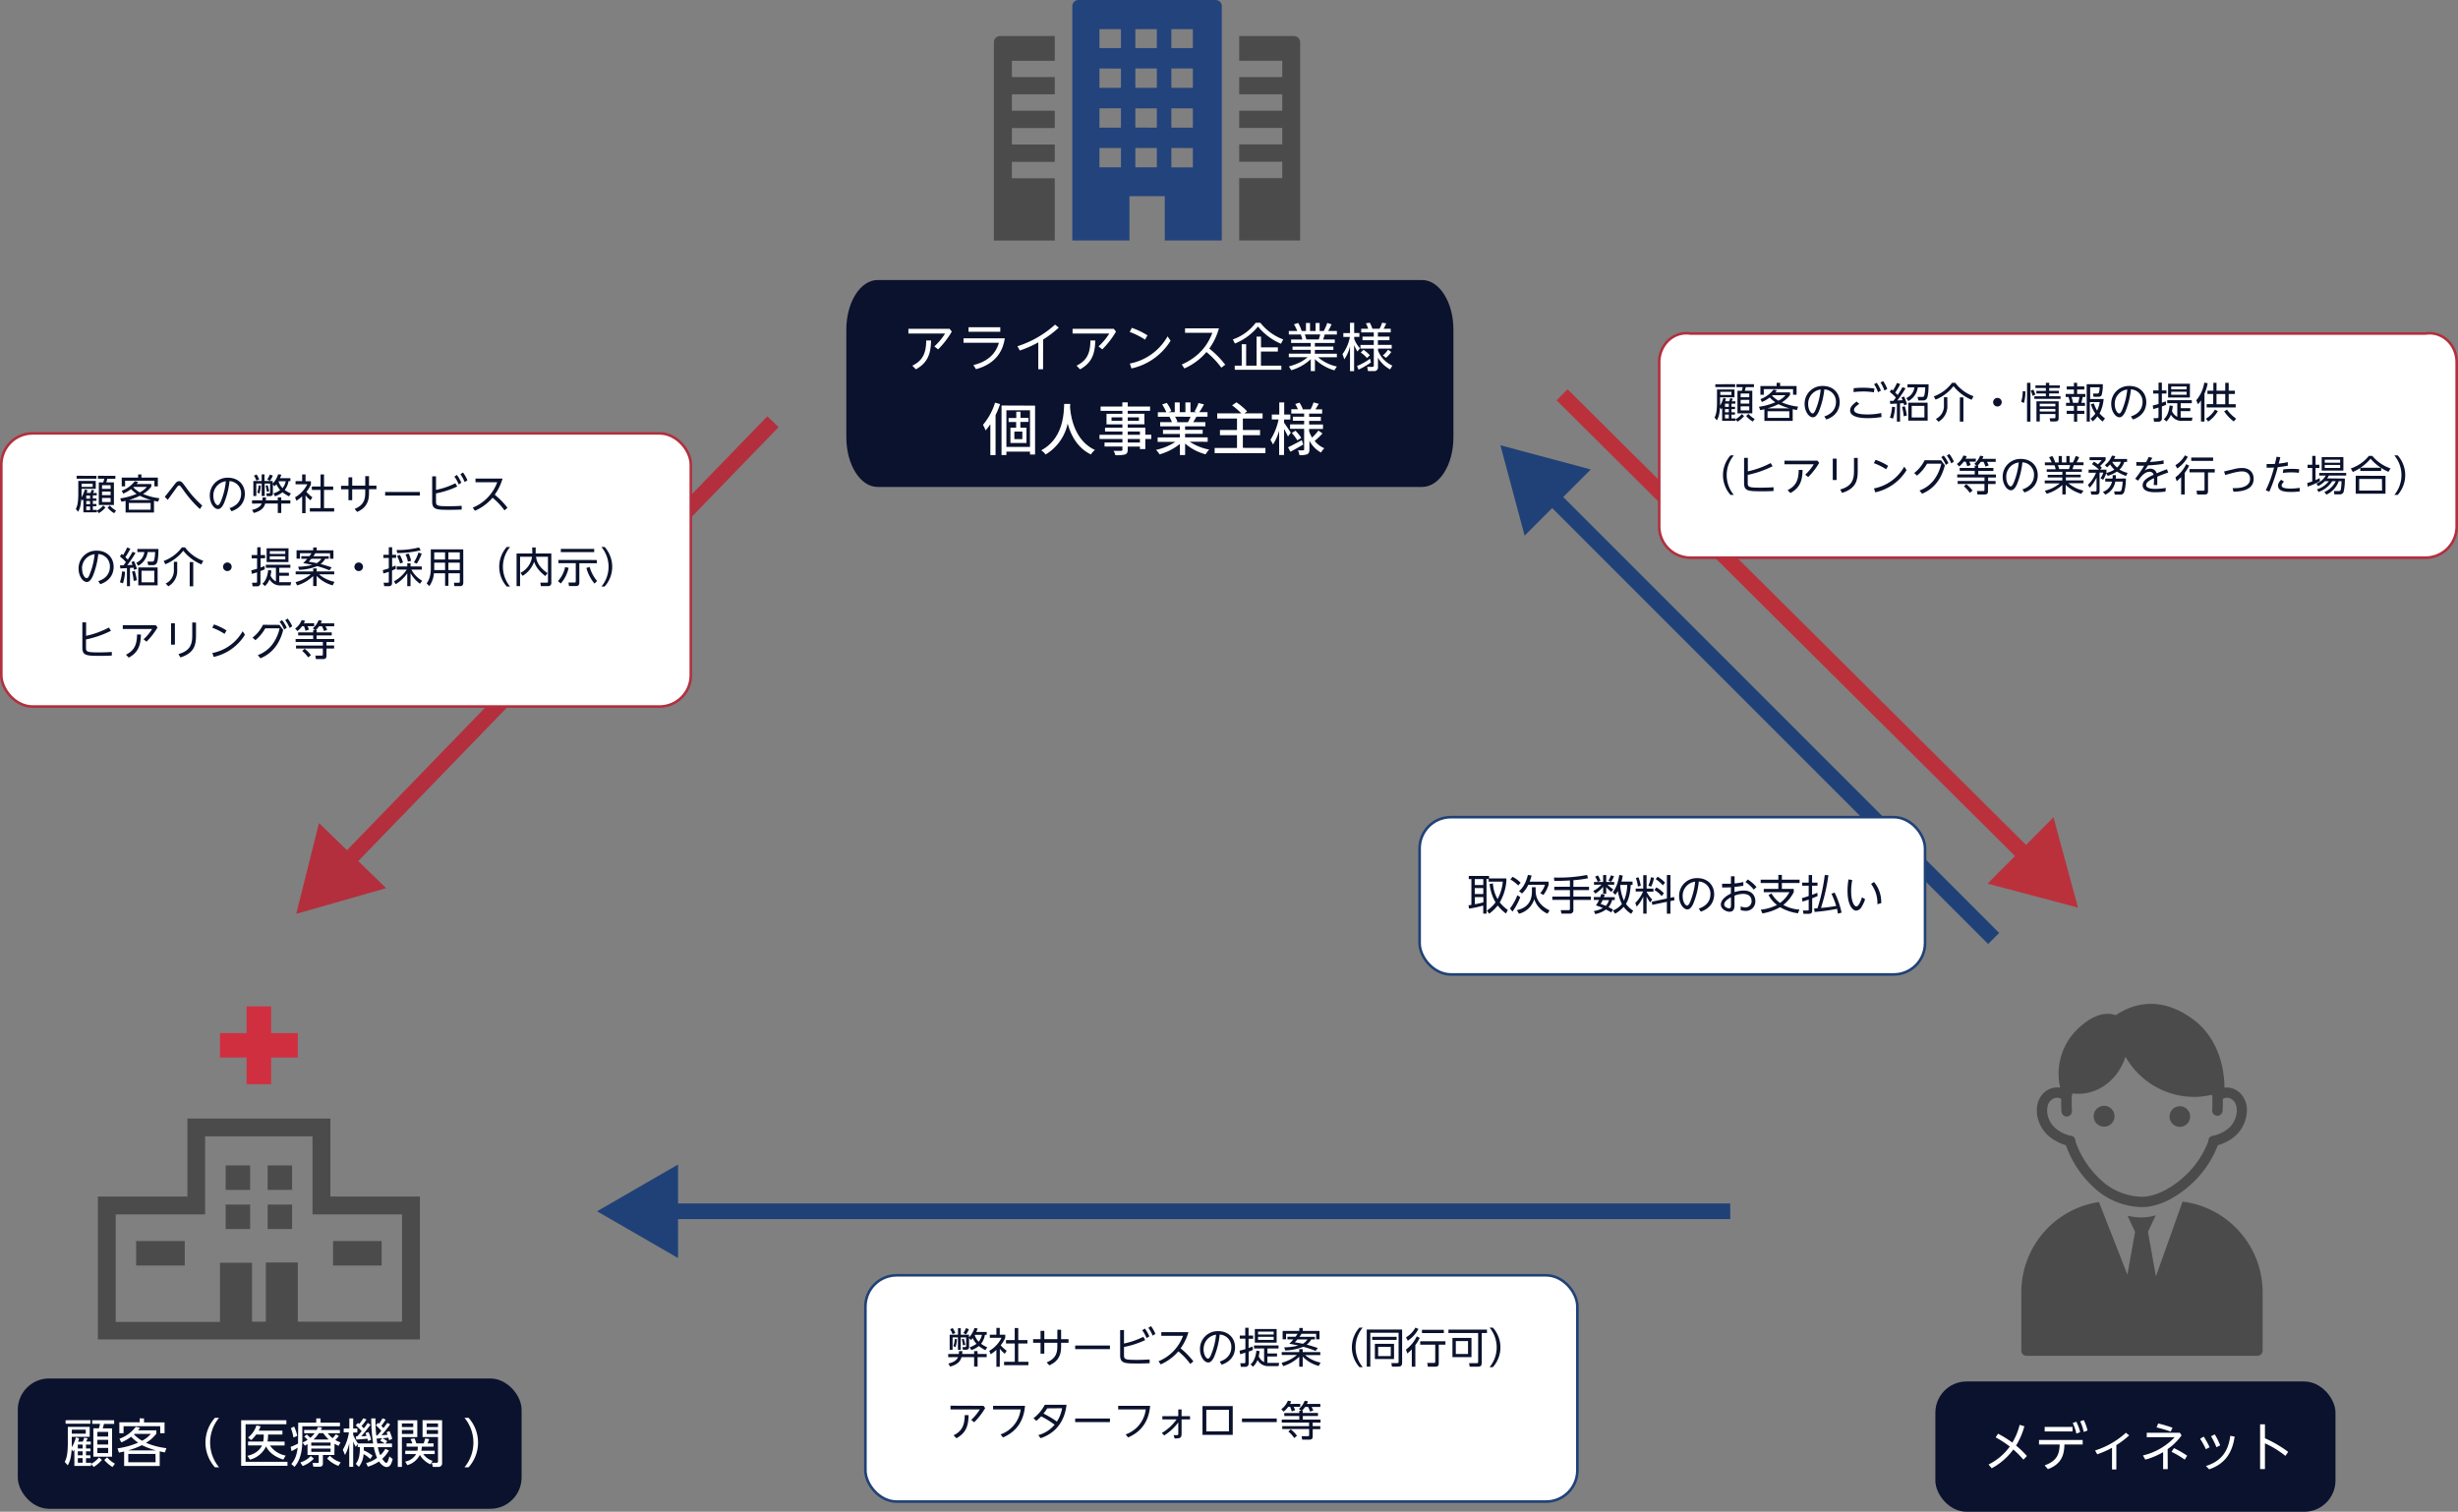 <svg id="レイヤー_1" data-name="レイヤー 1" xmlns="http://www.w3.org/2000/svg" width="943.14" height="580.13" viewBox="0 0 943.14 580.13">
  <rect x="0" y="0" width="943.14" height="580.13" fill="#808080" stroke="none"/>
  <g id="レイヤー_1-2" data-name="レイヤー 1">
    <g>
      <line x1="599.37" y1="151.49" x2="779" y2="330.07" fill="none" stroke="#ba313c" stroke-miterlimit="10" stroke-width="6"/>
      <polygon points="762.62 339.09 797.32 348.28 787.93 313.63 762.62 339.09" fill="#ba313c"/>
    </g>
    <g>
      <line x1="296.59" y1="161.83" x2="131.64" y2="332.12" fill="none" stroke="#b32f3d" stroke-miterlimit="10" stroke-width="6"/>
      <polygon points="122.4 315.85 113.66 350.67 148.18 340.83 122.4 315.85" fill="#b32f3d"/>
    </g>
    <g>
      <line x1="254.92" y1="464.82" x2="663.9" y2="464.82" fill="none" stroke="#204177" stroke-miterlimit="10" stroke-width="6"/>
      <polygon points="260.17 482.77 229.09 464.82 260.17 446.87 260.17 482.77" fill="#204177"/>
    </g>
    <g>
      <line x1="593.98" y1="189.13" x2="764.97" y2="360.13" fill="none" stroke="#204177" stroke-miterlimit="10" stroke-width="6"/>
      <polygon points="585 205.54 575.71 170.87 610.38 180.15 585 205.54" fill="#204177"/>
    </g>
    <rect x="544.71" y="313.58" width="193.93" height="60.35" rx="12" fill="#fff" stroke="#204177" stroke-miterlimit="10"/>
    <path d="M930.64,214h-282a12,12,0,0,1-12-12V139c0-6.6,5.4-12,12-11h282c6.6-1,12,4.4,12,11v63A12,12,0,0,1,930.64,214Z" fill="#fff" stroke="#b32f3d" stroke-miterlimit="10"/>
    <rect x="332.06" y="489.39" width="273.18" height="86.83" rx="12" fill="#fff" stroke="#204177" stroke-miterlimit="10"/>
    <rect x="0.5" y="166.31" width="264.57" height="104.82" rx="12" fill="#fff" stroke="#b32f3d" stroke-miterlimit="10"/>
    <g id="アウトライン">
      <g>
        <path d="M663.46,154a9.93,9.93,0,0,0,.43-1.19l1,.18c-.06.18-.34.8-.43,1h1.41v.91h-1.49v1.22h1.34V157h-1.34v1.23h1.34v.87h-1.34v1.47h1.54v.33a8.76,8.76,0,0,0,2.41-2l.88.76a10.28,10.28,0,0,1-2.53,2.16l-.76-.93v.61h-5.13v-5a3.67,3.67,0,0,1-.38.56l-.43-.67c-.21,2.37-.4,3.47-1.22,4.91l-.88-1.07c.38-.79.94-1.87.94-5.88v-4.88h6.71v3H660v3.19a11.17,11.17,0,0,0,1.26-3l1,.31a8.83,8.83,0,0,1-.3,1Zm2.32-6.58v1.13h-7.6v-1.09Zm-1.43,2.93h-4.27v1.2h4.27Zm-1,4.56h-1.47v1.22h1.47Zm0,2.08h-1.47v1.23h1.47Zm0,2.1h-1.47v1.46h1.47ZM673,147.44v1.13h-3.12c-.12.43-.26.92-.4,1.37h2.88v8.68h-5.69v-8.68h1.7a10.8,10.8,0,0,0,.3-1.37h-2.38v-1.14ZM671.2,151h-3.32v1.43h3.32Zm0,2.45h-3.32v1.43h3.32Zm0,2.47h-3.32v1.57h3.32Zm-.32,2.91a9.18,9.18,0,0,0,2.4,1.94l-.74,1a10.22,10.22,0,0,1-2.54-2.14Z" fill="#0a122d"/>
        <path d="M674.91,156.1a23.73,23.73,0,0,0,6.29-1.75,12.41,12.41,0,0,1-2.14-1.82,13.81,13.81,0,0,1-3,1.74l-.56-1.12a10.92,10.92,0,0,0,5-3.66l1.3.29c-.24.33-.35.49-.61.8h5.65v1a10.24,10.24,0,0,1-3.18,2.82,21.66,21.66,0,0,0,6.27,1.64l-.45,1.32c-.54-.1-.77-.15-1.62-.34v4.5H677v-4.47c-.44.12-.72.16-1.58.34Zm8.13-9.19v1.22h6.31v3.36H688v-2.16H676.77v2.16h-1.3v-3.36h6.24v-1.22Zm3.68,9.81a22.3,22.3,0,0,1-4.32-1.63,23.75,23.75,0,0,1-4.25,1.63Zm-.16,1.09h-8.35v2.56h8.35Zm-6.43-6.16a1.2,1.2,0,0,1-.21.17,11.37,11.37,0,0,0,2.48,1.94,8.49,8.49,0,0,0,2.72-2.11Z" fill="#0a122d"/>
        <path d="M700,159.8c3.44-1.11,4.46-3.48,4.46-5.51a4.69,4.69,0,0,0-4.46-4.87,30.31,30.31,0,0,1-2.12,8.49c-1,2.17-1.9,2.22-2.3,2.22-1.49,0-3.14-2.22-3.14-5.12a6.77,6.77,0,0,1,6.63-6.9c.13,0,.25,0,.37,0,3.81,0,6.45,2.56,6.45,6.23,0,1.84-.69,5.12-5.12,6.64Zm-6.2-4.74c0,2.13,1,3.6,1.71,3.6.52,0,1-1,1.3-1.79a27,27,0,0,0,1.79-7.4,5.48,5.48,0,0,0-4.8,5.59Z" fill="#0a122d"/>
        <path d="M713.39,155c-.44.29-2,1.3-2,2.26,0,1.63,3.26,1.78,5.2,1.78a23.7,23.7,0,0,0,5.25-.55l.1,1.54a30.74,30.74,0,0,1-5.25.43c-1.76,0-6.79-.08-6.79-3,0-.69.21-1.73,2.5-3.36Zm5.61-4.45a24.34,24.34,0,0,0-4-.32,32.16,32.16,0,0,0-3.8.23l.07-1.49c.8-.07,2-.18,3.68-.18a28.1,28.1,0,0,1,4.3.32Zm1.12-3.65a13.65,13.65,0,0,1,1.58,3l-1.1.61a13.62,13.62,0,0,0-1.51-3.09Zm2.45-.65a13.65,13.65,0,0,1,1.58,3l-1.1.61a12.83,12.83,0,0,0-1.51-3.09Z" fill="#0a122d"/>
        <path d="M731.17,149a46,46,0,0,1-3.15,4.67l2-.11c-.22-.56-.29-.7-.45-1l1-.42a17.81,17.81,0,0,1,1.14,3l-1.09.4a5.17,5.17,0,0,0-.22-.86c-.45.06-.55.06-1.35.12v7h-1.21v-6.93l-2.55.14-.11-1.2h1.34c.29-.39.45-.58.92-1.23a14.65,14.65,0,0,0-2.34-2.18l.67-1c.34.26.42.34.55.45a21.53,21.53,0,0,0,1.58-2.91l1.22.46a28.59,28.59,0,0,1-1.92,3.25c.33.31.4.37.94.93.55-.8,1.25-1.94,1.84-3Zm-6,11.24a16.07,16.07,0,0,0,.83-4.17l1.15.17a17.85,17.85,0,0,1-.8,4.41Zm5.29-.48a19.13,19.13,0,0,0-.64-3.6l1.06-.26a23.79,23.79,0,0,1,.78,3.54Zm1-7a5.16,5.16,0,0,0,3.1-4.1h-2.65v-1.19H740c0,.63,0,4.2-.64,5.4a1.54,1.54,0,0,1-1.4.8h-1.88l-.32-1.35h1.88c.49,0,.64-.34.75-.69a15.92,15.92,0,0,0,.32-3h-2.85a7,7,0,0,1-3.62,5.28Zm8.19,8.66h-7.44v-6.89h7.41Zm-1.25-5.67h-4.88v4.46h4.88Z" fill="#0a122d"/>
        <path d="M742,152.11a15.06,15.06,0,0,0,7-5.21h1.25a15,15,0,0,0,7,5.15l-.75,1.36a17.19,17.19,0,0,1-6.93-5.23,16.64,16.64,0,0,1-6.89,5.18Zm5.2,3.41a6.78,6.78,0,0,1-3.41,6.31l-1-1.07a5.5,5.5,0,0,0,3.1-5.32v-3h1.3Zm6.16,6.28H752v-9.32h1.36Z" fill="#0a122d"/>
        <path d="M768.07,154.34a1.65,1.65,0,1,1-1.65-1.65A1.65,1.65,0,0,1,768.07,154.34Z" fill="#0a122d"/>
        <path d="M777.15,150.19a15.44,15.44,0,0,1-.57,4.48l-1.06-.54a11.79,11.79,0,0,0,.58-4Zm1.94-3.28v14.87h-1.31V146.91Zm.83,5a11.62,11.62,0,0,0-.72-2l1-.39a13.5,13.5,0,0,1,.77,1.94Zm6.36-1.93H790v1h-3.74v1.08h4.37v1H780.58v-1H785V151h-3.65v-1H785V148.9h-4v-1h4v-1h1.3v1h4.06v1h-4.06Zm3.63,10.29c0,1.09-.22,1.47-1.52,1.47h-1.68l-.25-1.22h1.79c.42,0,.42-.28.42-.49v-1.15h-6v2.86h-1.28V154h8.52Zm-1.26-5.35h-6v1h6Zm0,2h-6v1h6Z" fill="#0a122d"/>
        <path d="M797,146.91v1.38h2.75v1.18H797v1.7h3.16v1.17h-1c-.15.73-.42,1.77-.56,2.24h1.42v1.18h-3v1.88h2.75v1.18h-2.75v3H795.8v-3H793v-1.18h2.76v-1.88h-3v-1.19h1.5a15.71,15.71,0,0,0-.59-2.24h-1.06v-1.16h3.16v-1.7h-2.76v-1.18h2.76v-1.38Zm.39,7.67a11.42,11.42,0,0,0,.46-2.24h-3a15.58,15.58,0,0,1,.55,2.24Zm9.39,7.19a12.61,12.61,0,0,1-2-2,9.69,9.69,0,0,1-1.81,1.92l-.8-1.08a8,8,0,0,0,1.82-1.9,12.5,12.5,0,0,1-1.71-3.57l1.12-.35a16.61,16.61,0,0,0,1.27,2.78,12.82,12.82,0,0,0,1-3.26h-3.8v7.46h-1.2V147.42h6.18a14.73,14.73,0,0,1-.43,4.13c-.12.26-.34.72-1.33.72h-1.78l-.22-1.23h1.55c.7,0,.9-.24,1-2.42H802v4.5h5.17a14.34,14.34,0,0,1-1.57,5.54,15,15,0,0,0,2.08,1.9Z" fill="#0a122d"/>
        <path d="M817.64,159.8c3.44-1.11,4.46-3.48,4.46-5.51a4.69,4.69,0,0,0-4.46-4.87,30.31,30.31,0,0,1-2.12,8.49c-1,2.17-1.9,2.22-2.3,2.22-1.49,0-3.14-2.22-3.14-5.12a6.77,6.77,0,0,1,6.63-6.9c.13,0,.25,0,.37,0,3.81,0,6.45,2.56,6.45,6.23,0,1.84-.69,5.12-5.12,6.64Zm-6.2-4.74c0,2.13,1,3.6,1.71,3.6.52,0,1-1,1.3-1.79a27,27,0,0,0,1.79-7.4,5.48,5.48,0,0,0-4.8,5.59Z" fill="#0a122d"/>
        <path d="M831.17,155.3a9.75,9.75,0,0,1-1.65.65v4.53a1.21,1.21,0,0,1-1.08,1.33,1.08,1.08,0,0,1-.31,0h-1.62l-.19-1.36h1.39c.22,0,.51,0,.51-.45v-3.61c-1.34.41-1.49.46-2,.59l-.2-1.36c.83-.19,1.29-.32,2.22-.59v-4h-2.08v-1.21h2.08v-3h1.28v3h1.76V151h-1.76v3.55L831,154Zm-.91,5.55c.53-.45,1.87-1.69,2.22-5.25l1.23.18a15.87,15.87,0,0,1-.33,1.95,4.47,4.47,0,0,0,2.06,2.23v-5.24h-3.87v-1.15H841v1.15h-4.27v1.92h3.7v1.14h-3.7v2.48a3.23,3.23,0,0,0,.44,0h4.09L841,161.5h-3.54a4.67,4.67,0,0,1-4.48-2.36,7.13,7.13,0,0,1-1.74,2.6Zm10-8.32h-8.35v-5.27h8.37ZM839,148.32H833.1v1.1H839Zm0,2H833.1v1.17H839Z" fill="#0a122d"/>
        <path d="M845.86,161.77h-1.33v-8.14a9.19,9.19,0,0,1-1.14,1.49l-.69-1.5a13.79,13.79,0,0,0,3.08-6.79l1.31.23a16.54,16.54,0,0,1-1.23,4Zm.54-1.08a10.08,10.08,0,0,0,3.46-3.47l1.15.53a12.42,12.42,0,0,1-3.7,4Zm4.08-13.78v3h3.35v-3h1.33v3h2.37v1.26h-2.37v3.92h2.69v1.27H846.71v-1.27h2.51v-3.92H847v-1.26h2.27v-3Zm3.35,4.29h-3.35v3.92h3.35Zm.67,6a14.6,14.6,0,0,0,3.52,3.45l-.93,1.08a16.74,16.74,0,0,1-3.68-3.88Z" fill="#0a122d"/>
        <path d="M664,189.92a11.41,11.41,0,0,1,0-15.17h1.27a11.88,11.88,0,0,0,0,15.17Z" fill="#0a122d"/>
        <path d="M680.15,178.91a38,38,0,0,1-9.54,3.32v3.13c0,1.54.38,1.78,4.9,1.78,2.38,0,3.9-.1,5-.16v1.44c-1.2.06-2.43.11-4,.11-5.59,0-7.3,0-7.3-3.13v-9.7h1.44v5.18a34.7,34.7,0,0,0,8.76-3.18Z" fill="#0a122d"/>
        <path d="M697.35,176.77l.67.85a26.81,26.81,0,0,1-4.21,5.45l-1.15-.91a18.37,18.37,0,0,0,3.3-4H684.71v-1.39Zm-5.7,3.57c-.08,4.16-1,6.83-4.66,8.86l-1.08-1.12c3.08-1.55,4.22-3.66,4.25-7.74Z" fill="#0a122d"/>
        <path d="M704.71,176v8.21h-1.47V176Zm8.1-.28v5.14c0,3.44-.64,6.63-6,8.29l-.72-1.31c4.89-1.34,5.29-4.29,5.29-7.12v-5Z" fill="#0a122d"/>
        <path d="M723.71,180.08a22.94,22.94,0,0,0-4.7-2.35l.65-1.27a22.73,22.73,0,0,1,4.82,2.31Zm7.84.34a18.8,18.8,0,0,1-12,8.51l-.51-1.5a17,17,0,0,0,11.62-8.36Z" fill="#0a122d"/>
        <path d="M744.8,176.64l1.45,1.94c-.63,2.33-2.28,8.21-8.74,10.88l-1-1.23a12.21,12.21,0,0,0,5.5-4,16,16,0,0,0,2.86-6.28h-5.46a16.7,16.7,0,0,1-3.84,4.57l-1.09-1a14,14,0,0,0,4-4.91Zm1-1.82a12.88,12.88,0,0,1,1.81,2.91l-1,.69a13.45,13.45,0,0,0-1.75-3Zm2.15-.61a13.48,13.48,0,0,1,1.76,2.94l-1,.67a13.65,13.65,0,0,0-1.7-3Z" fill="#0a122d"/>
        <path d="M758.12,176v1.15H755.6a8.74,8.74,0,0,1,.55,1.3l-1.32.46a12.12,12.12,0,0,0-.59-1.76h-.75a8.54,8.54,0,0,1-1.76,1.84l-.88-.94a7.25,7.25,0,0,0,2.51-3.25l1.27.24c-.13.34-.2.5-.42,1Zm.94,2.64v.93h5.81v1.15h-5.81v1.38h6.79v1.15h-3v1.32h2.86v1.16H762.8v2.43c0,.91,0,1.6-1.36,1.6h-2.67l-.23-1.33h2.39c.41,0,.51-.11.51-.53v-2.2H751.17v-1.13h10.29v-1.36H751v-1.15h6.7v-1.39h-5.77v-1.1h5.77v-.88h.73l-.88-.69a7.52,7.52,0,0,0,2.23-3.13l1.25.22a9.47,9.47,0,0,1-.4,1h5.13v1.15h-3.34c.22.42.33.66.66,1.35l-1.24.46c-.17-.5-.54-1.39-.73-1.81H760a8.9,8.9,0,0,1-1.25,1.49Zm-3.23,10.48a13.47,13.47,0,0,0-2.28-2.49l.92-.83a12.61,12.61,0,0,1,2.4,2.44Z" fill="#0a122d"/>
        <path d="M776,187.8c3.44-1.11,4.46-3.48,4.46-5.51a4.69,4.69,0,0,0-4.46-4.87,30.31,30.31,0,0,1-2.12,8.49c-1,2.17-1.9,2.22-2.3,2.22-1.49,0-3.14-2.22-3.14-5.12a6.77,6.77,0,0,1,6.63-6.9c.13,0,.25,0,.37,0,3.81,0,6.45,2.56,6.45,6.23,0,1.84-.69,5.12-5.12,6.64Zm-6.2-4.74c0,2.13,1,3.6,1.71,3.6.52,0,1-1,1.3-1.79a27,27,0,0,0,1.79-7.4,5.48,5.48,0,0,0-4.8,5.59Z" fill="#0a122d"/>
        <path d="M798.61,189.51a14.34,14.34,0,0,1-6-3.44v3.66h-1.28v-3.65a14.71,14.71,0,0,1-6,3.4l-.72-1.16a14,14,0,0,0,5.74-2.84h-5.78v-1.09h6.74v-1.17h-5.6v-1h5.62v-1.15h-6v-1h3.44a10.47,10.47,0,0,0-.46-1.54h-3.69v-1.09h2.61a16.22,16.22,0,0,0-1-2l1.3-.43a12.18,12.18,0,0,1,1.06,2.46h1.33V175h1.24v2.45h1.72V175h1.23v2.45h1.28a16.79,16.79,0,0,0,1.07-2.46l1.32.43a13.83,13.83,0,0,1-1,2h2.68v1.09h-3.75c-.21.72-.23.78-.48,1.54h3.57v1h-6.12v1.12h5.69v1h-5.69v1.17h6.76v1.09h-5.78a12.89,12.89,0,0,0,5.76,2.83ZM793.88,180a11.76,11.76,0,0,0,.44-1.54h-4.67c.13.45.37,1.2.46,1.54Z" fill="#0a122d"/>
        <path d="M807.63,178.5a8.42,8.42,0,0,0,2.73-3.67l1.29.21a6.36,6.36,0,0,1-.49,1.1h5v1.11h-1.07a6.68,6.68,0,0,1-1.84,2.94,10.64,10.64,0,0,0,3.12,1.28l-.59,1.19a15.07,15.07,0,0,1-3.49-1.71,12.93,12.93,0,0,1-3.55,1.66l-.58-1a10.59,10.59,0,0,1-1.18,2.5l-1-.58a7.67,7.67,0,0,0,1.06-2.17h-1.43v7.21c0,.87-.48,1.24-1.32,1.24h-1.83l-.29-1.25h1.73c.23,0,.55,0,.55-.45v-4.83a16.17,16.17,0,0,1-2.63,3.86l-.69-1.06a13.88,13.88,0,0,0,3.12-4.67H801.4v-1.19h4a15.92,15.92,0,0,0-2.73-2.11l.78-.93a8.41,8.41,0,0,1,1.51,1,10.89,10.89,0,0,0,1.44-1.59h-4.61v-1.15h6.14v1.13a18.12,18.12,0,0,1-2.13,2.25,5.62,5.62,0,0,1,.69.69l-.69.72h2.45v1.09a.64.64,0,0,1-.06.18,9.68,9.68,0,0,0,3.09-1.3,9.51,9.51,0,0,1-1.63-2,6.89,6.89,0,0,1-1.16,1.13Zm8.07,5.12a17.55,17.55,0,0,1-.65,5.2,1.52,1.52,0,0,1-1.59,1h-2l-.27-1.25h1.94c.53,0,.74-.14.91-.59a15.39,15.39,0,0,0,.42-3.17h-2.82a6.61,6.61,0,0,1-3.84,5l-.9-1.06a5.28,5.28,0,0,0,3.48-3.94H807.8v-1.15h2.77c.06-.48.06-.88.08-1.33h1.23a6.43,6.43,0,0,1-.08,1.33Zm-5.25-6.37h0a8.47,8.47,0,0,0,1.89,2.16,5.34,5.34,0,0,0,1.47-2.21Z" fill="#0a122d"/>
        <path d="M825.86,175.7c-.3.52-.72,1.21-.94,1.58a40.36,40.36,0,0,0,5.26-.62V178a57.48,57.48,0,0,1-6,.59c-.76,1.22-.84,1.34-1.28,2a3.56,3.56,0,0,1,2.13-.73,2.44,2.44,0,0,1,2.5,1.77c1.22-.52,2.1-.9,3.91-1.56l.51,1.25c-.74.26-2.45.85-4.2,1.6v3.22h-1.36a26.17,26.17,0,0,0,.1-2.66c-1.71.8-3,1.6-3,2.68s1.63,1.44,3.41,1.44a26.08,26.08,0,0,0,4.13-.36l-.14,1.4a31.35,31.35,0,0,1-3.75.25c-1.31,0-5,0-5-2.69,0-1.77,1.81-2.94,4.2-4a1.45,1.45,0,0,0-1.52-1.16c-2,0-3.44,2-4.44,3.42l-1.1-.75a40.67,40.67,0,0,0,3.44-5h-3V177.3c.74,0,2,.1,3.72.06a17.46,17.46,0,0,0,1-2Z" fill="#0a122d"/>
        <path d="M834.71,183.19a14.17,14.17,0,0,0,4.14-5.08l1.14.58a17.52,17.52,0,0,1-1.7,2.78v8.3h-1.38v-6.68a14.08,14.08,0,0,1-1.71,1.57Zm0-4.69a9.9,9.9,0,0,0,3.63-3.75l1.14.53a12.39,12.39,0,0,1-4.07,4.5Zm15.09,2.8h-2.58v7.15c0,.91-.29,1.32-1.42,1.32h-2.75l-.24-1.46h2.59c.33,0,.48-.06.48-.45v-6.59h-5.76V180h9.68Zm-.62-4.45h-8.39v-1.28h8.39Z" fill="#0a122d"/>
        <path d="M857.25,180a12.68,12.68,0,0,1,3-.41c3.16,0,4.48,2,4.48,4.11,0,4.54-5,4.91-7.74,5l-.32-1.38c1.23.05,6.69.19,6.69-3.6,0-1-.48-2.82-3.12-2.82-1,0-2.55.23-6.41,1.39l-.45-1.37Z" fill="#0a122d"/>
        <path d="M869.38,188.15a44.55,44.55,0,0,0,3.17-8.74c-1.59.08-1.68.08-2.84.06v-1.41h1.43a17.19,17.19,0,0,0,1.77-.05c.4-1.76.42-1.86.61-2.74l1.44.19c0,.12-.4,1.62-.61,2.44a31.69,31.69,0,0,0,3.49-.56v1.37c-.89.16-2,.37-3.85.55a62.66,62.66,0,0,1-3.25,9.41Zm7-3.35c-.22.23-.91.92-.91,1.49s.41,1.2,3.52,1.2a23,23,0,0,0,3.41-.29v1.37a22,22,0,0,1-3.24.21c-1.66,0-5.07,0-5.07-2.42,0-.48.11-1.12,1.15-2.25Zm5.7-3.36a22.91,22.91,0,0,0-2.87-.17,24,24,0,0,0-3.28.22l.18-1.36a25.68,25.68,0,0,1,3.28-.21,22.22,22.22,0,0,1,2.82.16Z" fill="#0a122d"/>
        <path d="M890.15,184.64a23.68,23.68,0,0,1-4.69,2.08l-.18-1.36c.51-.14,1.07-.3,1.94-.62v-5.17h-1.8v-1.23h1.8v-3.4h1.26v3.4h1.46v1.23h-1.46v4.67a16.69,16.69,0,0,0,1.59-.78Zm9.57-1a21.22,21.22,0,0,1-.48,5.15,1.43,1.43,0,0,1-1.47.91h-2.06l-.18-1.25h2c.44,0,.57-.34.64-.61a19.89,19.89,0,0,0,.28-3.18h-1.07a9.06,9.06,0,0,1-4.72,5.15l-.8-1a8.6,8.6,0,0,0,4.37-4.16h-1.36a10,10,0,0,1-5.25,4.13l-.58-1a9.14,9.14,0,0,0,4.53-3.12h-1.52a9.22,9.22,0,0,1-2.62,1.89l-.6-1a7,7,0,0,0,3.57-3.07h-2.51v-1h10.34v1H893.6a9.45,9.45,0,0,1-.68,1.09Zm-.56-8.23v5.16h-8.32v-5.15Zm-1.22,1H892v1.16h5.92Zm0,2H892v1.17h5.92Z" fill="#0a122d"/>
        <path d="M916.45,181.06a16.42,16.42,0,0,1-2.8-1.51v1.17h-8v-1.15a18.42,18.42,0,0,1-2.87,1.54l-.77-1.35a14.87,14.87,0,0,0,6.92-4.81h1.33a15.85,15.85,0,0,0,7,4.81Zm-1.13,1.53v6.87H903.89v-6.89Zm-1.36,1.2h-8.73v4.47H914Zm-.37-4.28a17.53,17.53,0,0,1-4-3.49,16.93,16.93,0,0,1-3.92,3.49Z" fill="#0a122d"/>
        <path d="M918.71,189.92a11.88,11.88,0,0,0,0-15.17H920a11.41,11.41,0,0,1,0,15.17Z" fill="#0a122d"/>
      </g>
      <g>
        <path d="M34.71,189.17a7.25,7.25,0,0,0,.43-1.18l1,.18c-.06.17-.33.8-.43,1h1.41v.92H35.63v1.21H37v.87H35.63v1.23H37v.87H35.63v1.4h1.54V196a8.76,8.76,0,0,0,2.41-2l.88.75a9.71,9.71,0,0,1-2.53,2.16l-.76-.92v.6H32v-5a4.24,4.24,0,0,1-.38.56l-.43-.68c-.21,2.37-.4,3.48-1.22,4.92l-.88-1.07c.39-.79.95-1.88.95-5.88v-4.88h6.7v3H31.29v3.27a11.17,11.17,0,0,0,1.26-3l1,.3a8.83,8.83,0,0,1-.3,1ZM37,182.6v1.09h-7.6v-1.12Zm-1.45,3H31.3v1.23h4.28Zm-1,4.56H33.1v1.21h1.48Zm0,2.08H33.1v1.23h1.48Zm0,2.1H33.1v1.4h1.48Zm9.72-11.74v1.13H41.18c-.11.43-.26.93-.4,1.38h2.93v8.67h-5.8v-8.67h1.7A9.3,9.3,0,0,0,40,183.7H37.58v-1.13Zm-1.84,3.58H39.15v1.42h3.31Zm0,2.45H39.15V190h3.31Zm0,2.47H39.15v1.56h3.31ZM42.14,194a9.18,9.18,0,0,0,2.4,1.94l-.74,1a10.08,10.08,0,0,1-2.54-2.15Z" fill="#0a122d"/>
        <path d="M46.13,191.26a24.51,24.51,0,0,0,6.29-1.75,13.29,13.29,0,0,1-2.14-1.82,13.81,13.81,0,0,1-3,1.74l-.56-1.12a11.07,11.07,0,0,0,5-3.66l1.3.28a8,8,0,0,1-.61.8h5.65v1a10.19,10.19,0,0,1-3.18,2.81,21.6,21.6,0,0,0,6.27,1.65l-.45,1.31c-.54-.09-.77-.14-1.61-.33v4.5H48.19V192.2c-.45.11-.72.16-1.59.34Zm8.13-9.19v1.21h6.31v3.37H59.24v-2.16H48v2.16H46.71v-3.37H53v-1.21ZM58,191.88a21.53,21.53,0,0,1-4.33-1.63,23.75,23.75,0,0,1-4.25,1.63ZM57.79,193H49.43v2.6h8.36Zm-6.44-6.16-.21.17a11.94,11.94,0,0,0,2.48,1.94,8.79,8.79,0,0,0,2.73-2.11Z" fill="#0a122d"/>
        <path d="M76.71,195.34A45,45,0,0,1,70.32,188c-1.12-1.52-1.23-1.69-1.56-1.69s-.44.11-.76.51-3.63,5-3.63,5l-1.14-1.18c1-1.21,2.5-3.13,3.72-4.71.53-.7,1-1.28,1.82-1.28s1.2.48,2.47,2.21A40.68,40.68,0,0,0,77.59,194Z" fill="#0a122d"/>
        <path d="M88.06,195c3.44-1.1,4.46-3.47,4.46-5.5a4.68,4.68,0,0,0-4.46-4.87,30.33,30.33,0,0,1-2.12,8.48c-1,2.18-1.9,2.23-2.3,2.23-1.49,0-3.14-2.23-3.14-5.12a6.77,6.77,0,0,1,6.63-6.9c.13,0,.25,0,.37,0,3.81,0,6.45,2.56,6.45,6.22,0,1.85-.69,5.13-5.12,6.65Zm-6.2-4.73c0,2.12,1,3.6,1.71,3.6.52,0,1-1,1.3-1.8a26.89,26.89,0,0,0,1.79-7.39,5.47,5.47,0,0,0-4.8,5.59Z" fill="#0a122d"/>
        <path d="M96.71,193.26V192h4a5.73,5.73,0,0,1,.06-1.1h1.3A10.17,10.17,0,0,1,102,192h4.59v-1.1h1.33V192h3.49v1.22h-3.49v3.63h-1.33v-3.63h-4.83c-.29,1-.88,2.69-4.39,3.63l-.64-1.18c.82-.2,3-.74,3.7-2.45Zm8-7.37v3.32c0,.46,0,1.18-1.17,1.18h-1.18l-.18-1.06h1.11a.37.37,0,0,0,.35-.36v-3.4h-2.08v4.78h-1.15v-4.78H98.34v4.78H97.22v-5.78h3.19v-2.52h1.07v2.52h3.15v1a8.93,8.93,0,0,0,2.1-3.59l1.23.18a12.7,12.7,0,0,1-.53,1.33h4v1.13h-.72a7.4,7.4,0,0,1-1.47,3.41,10.36,10.36,0,0,0,2.37,1.31l-.7,1.13a12.59,12.59,0,0,1-2.5-1.59,9.35,9.35,0,0,1-2.87,1.57l-.62-1.11a8.22,8.22,0,0,0,2.59-1.31,7.52,7.52,0,0,1-1.44-2.21,7.16,7.16,0,0,1-.69.77Zm-6.32-1.45a9.68,9.68,0,0,0-.94-1.91l1-.45a9.49,9.49,0,0,1,1,1.89Zm.29,4.56a8.82,8.82,0,0,0,.54-2.69h.83a11.56,11.56,0,0,1-.52,3.09Zm3.71-.29a15.74,15.74,0,0,0-.46-2.35l.75-.18a17.42,17.42,0,0,1,.59,2.34Zm.15-4.74a7.83,7.83,0,0,0,1-1.87l1.14.42a8.54,8.54,0,0,1-1.12,2Zm4.35.84a6.54,6.54,0,0,0,1.52,2.51,6.3,6.3,0,0,0,1.23-2.63H107Z" fill="#0a122d"/>
        <path d="M117.24,196.94h-1.3v-6.48a15.58,15.58,0,0,1-2.19,1.69l-.54-1.31a11.67,11.67,0,0,0,4.69-5h-4.49v-1.2h2.53v-2.57h1.3v2.61h2.06v1.21a10.9,10.9,0,0,1-1.74,2.84,12,12,0,0,0,2.3,2.09l-.72,1.17a10.79,10.79,0,0,1-1.9-1.92Zm7.09-14.87v4.62h3.52V188h-3.52v7h3.89v1.31h-9.33V195H123v-7h-3.34v-1.32H123v-4.62Z" fill="#0a122d"/>
        <path d="M133.71,183.16h1.44v3.2h5v-3.64h1.44v3.64h2.85v1.37h-2.85V189c0,2.48-.29,5.57-4.53,7.44l-1-1.12c3.76-1.53,4.08-3.93,4.08-6.32v-1.22h-5v4.18h-1.43v-4.18h-2.85v-1.37h2.85Z" fill="#0a122d"/>
        <path d="M161.11,188.79v1.38H147.78v-1.38Z" fill="#0a122d"/>
        <path d="M167.3,188a30.52,30.52,0,0,0,7.43-2.55l.72,1.24a34.39,34.39,0,0,1-8.15,2.65v3.08c0,1.71.42,1.84,5.16,1.84,2,0,3.73-.1,4.69-.16v1.43c-1.25.06-2.56.11-4.66.11-4.82,0-6.66,0-6.66-3.14v-9.7h1.47Zm8-5.75a13.3,13.3,0,0,1,1.71,3l-1,.66a12.78,12.78,0,0,0-1.67-3Zm2.35-.93a12.89,12.89,0,0,1,1.7,3l-1.07.66a13.21,13.21,0,0,0-1.63-3Z" fill="#0a122d"/>
        <path d="M193.58,195.85A26.54,26.54,0,0,0,189,191a18.69,18.69,0,0,1-6.77,5l-.83-1.2a16.68,16.68,0,0,0,9.39-9.75h-8.34v-1.41h10.38a20,20,0,0,1-3,6.21,28.57,28.57,0,0,1,4.89,5Z" fill="#0a122d"/>
        <path d="M37.71,223c3.44-1.1,4.46-3.47,4.46-5.5a4.68,4.68,0,0,0-4.46-4.88,30.33,30.33,0,0,1-2.12,8.48c-1,2.18-1.9,2.23-2.3,2.23-1.49,0-3.14-2.23-3.14-5.12a6.77,6.77,0,0,1,6.63-6.9h.37c3.81,0,6.45,2.56,6.45,6.22,0,1.85-.69,5.13-5.12,6.65Zm-6.2-4.73c0,2.12,1,3.6,1.71,3.6s1-1,1.3-1.8a26.89,26.89,0,0,0,1.79-7.39,5.47,5.47,0,0,0-4.85,5.59Z" fill="#0a122d"/>
        <path d="M52,212.2a46,46,0,0,1-3.15,4.67l2-.11c-.22-.56-.29-.71-.45-1.06l1-.41a19,19,0,0,1,1.13,3l-1.09.4a6.52,6.52,0,0,0-.22-.87c-.45.07-.55.07-1.35.13v7H48.71V218l-2.55.14-.11-1.2H47.4c.28-.39.44-.58.91-1.24A15.52,15.52,0,0,0,46,213.55l.67-1c.34.26.42.34.55.45a21.53,21.53,0,0,0,1.58-2.91l1.22.46a28.59,28.59,0,0,1-1.92,3.25c.33.3.4.37.94.93.55-.8,1.25-1.94,1.84-3Zm-6,11.23a15.52,15.52,0,0,0,.83-4.16l1.15.16a17.93,17.93,0,0,1-.8,4.42Zm5.29-.48a19.13,19.13,0,0,0-.64-3.6l1.06-.25a26.84,26.84,0,0,1,.79,3.53Zm1-7a5.15,5.15,0,0,0,3.1-4.1H52.71v-1.18H60.8c0,.62,0,4.19-.64,5.39a1.57,1.57,0,0,1-1.4.81H56.88l-.32-1.35h1.88c.49,0,.64-.34.75-.69a15.92,15.92,0,0,0,.32-3H56.66A7,7,0,0,1,53,217.12Zm8.19,8.66H53.06v-6.86h7.41ZM59.22,219H54.31v4.46h4.88Z" fill="#0a122d"/>
        <path d="M62.79,215.27a15.08,15.08,0,0,0,7-5.22H71a15,15,0,0,0,7,5.16l-.75,1.36a17.3,17.3,0,0,1-6.93-5.24,16.55,16.55,0,0,1-6.88,5.19Zm5.2,3.41A6.78,6.78,0,0,1,64.58,225l-1-1.08a5.48,5.48,0,0,0,3.13-5.34v-3H68ZM74.15,225H72.79v-9.31h1.36Z" fill="#0a122d"/>
        <path d="M88.89,217.49a1.65,1.65,0,1,1-1.66-1.64h0A1.65,1.65,0,0,1,88.89,217.49Z" fill="#0a122d"/>
        <path d="M101.59,218.46a9.75,9.75,0,0,1-1.65.65v4.53A1.21,1.21,0,0,1,98.85,225a1,1,0,0,1-.3,0H96.93l-.22-1.38h1.41c.22,0,.51,0,.51-.45v-3.55c-1.34.42-1.49.47-2,.6l-.21-1.36c.83-.2,1.29-.32,2.22-.6v-4H96.56V213h2.15v-3H100v3h1.72v1.22H100v3.54l1.51-.56Zm-.91,5.55c.53-.45,1.87-1.7,2.22-5.25l1.24.18a18.05,18.05,0,0,1-.34,1.95,4.47,4.47,0,0,0,2.07,2.22v-5.23H102v-1.15h9.41v1.15h-4.25v1.92h3.69v1.14h-3.69v2.48a3.09,3.09,0,0,0,.43,0h4.13l-.28,1.23H107.9a4.66,4.66,0,0,1-4.49-2.35,6.82,6.82,0,0,1-1.74,2.59Zm10-8.32h-8.37v-5.27h8.4Zm-1.22-4.21h-5.94v1.09h5.94Zm0,2h-5.94v1.17h5.94Z" fill="#0a122d"/>
        <path d="M127.64,224.62A13.13,13.13,0,0,1,121.5,221v3.89h-1.33v-3.84a15,15,0,0,1-6.18,3.6l-.58-1.26a15.22,15.22,0,0,0,5.88-3h-5.84v-1.11h6.72v-1.15h1.33v1.15h6.75v1.11h-5.84a13.15,13.15,0,0,0,5.94,2.88Zm-1.5-11.18v1h-1.36a7,7,0,0,1-1.76,2c1.41.34,3.12.91,4.24,1.28l-.83,1.14a34.31,34.31,0,0,0-4.74-1.6,20.06,20.06,0,0,1-6.93,1.41l-.35-1.21a21.76,21.76,0,0,0,5.39-.68c-1.76-.4-2.8-.58-3.47-.69a16.31,16.31,0,0,0,1.55-1.67h-2.26v-1h3.09a8.88,8.88,0,0,0,.8-1.13H115.1v2.1h-1.31v-3.22h6.39v-1.1h1.34v1.12h6.42v3.22h-1.31v-2.1H121a12.29,12.29,0,0,1-.75,1.13Zm-6.69,1c-.47.55-.69.79-1,1.11.91.14,1.88.29,3.08.56a6.36,6.36,0,0,0,1.8-1.67Z" fill="#0a122d"/>
        <path d="M139.29,217.49a1.65,1.65,0,1,1-1.66-1.64h0A1.65,1.65,0,0,1,139.29,217.49Z" fill="#0a122d"/>
        <path d="M151.86,218.28c-.38.19-.64.3-1.44.66v4.89a1.06,1.06,0,0,1-1,1.11h-2l-.23-1.33h1.6c.32,0,.39-.13.39-.39v-3.79c-.82.29-1.43.46-2.08.65l-.21-1.31a18.2,18.2,0,0,0,2.29-.67v-4h-2.08v-1.19h2.08V210h1.29v2.9H152v1.19h-1.54v3.47l1.32-.54Zm-.69,4.79a13.08,13.08,0,0,0,4.9-4.5h-3.85v-1.19h4.06v-1.21h1.25v1.21h4.31v1.19h-4a11.06,11.06,0,0,0,4.13,4.29l-.82,1.15a12.75,12.75,0,0,1-3.63-4.07v5h-1.25V220a14.78,14.78,0,0,1-4.42,4.17Zm1-12a33.31,33.31,0,0,0,8.61-1l.64,1.1a38.45,38.45,0,0,1-9,1.06Zm1.34,5.17a11.51,11.51,0,0,0-1.18-2.86l1.09-.44a13.38,13.38,0,0,1,1.21,2.9Zm3-.7a9.32,9.32,0,0,0-.92-2.77l1.18-.37a9.39,9.39,0,0,1,.95,2.82Zm2.29.27a15,15,0,0,0,1.76-3.78l1.25.45a18.57,18.57,0,0,1-1.9,3.81Z" fill="#0a122d"/>
        <path d="M177.77,223.57c0,1.17-.7,1.36-1.26,1.36h-2.16l-.16-1.32h1.87c.27,0,.37-.17.37-.43V220h-4.37v4.8h-1.28V220h-4.29a9.32,9.32,0,0,1-1.78,4.92l-1-1.08c.47-.64,1.59-2.18,1.59-5.64v-7.39h12.45Zm-7-7.65h-4.15v2.84h4.17Zm0-3.94h-4.15v2.73h4.15Zm5.65,0h-4.37v2.73h4.37Zm0,3.94h-4.37v2.84h4.37Z" fill="#0a122d"/>
        <path d="M194.44,225.08a11.41,11.41,0,0,1,0-15.17h1.27a11.88,11.88,0,0,0,0,15.17Z" fill="#0a122d"/>
        <path d="M204.2,210.07h1.34v2.33h6v11.17a1.2,1.2,0,0,1-1,1.36h-3l-.21-1.35h2.48c.21,0,.45,0,.45-.42v-9.51h-4.58c.18,1.33.79,3.88,4.44,6.28l-.88,1.12c-3.17-2.42-3.94-4.5-4.29-5.48a10.51,10.51,0,0,1-4.42,5.41l-.82-1.15a8.15,8.15,0,0,0,4.44-6.18h-4.6v11.26h-1.34V212.4h6.05Z" fill="#0a122d"/>
        <path d="M214.09,223a11.61,11.61,0,0,0,2.76-5.41l1.32.32a13.12,13.12,0,0,1-3,6ZM229,214.9v1.25h-6.71v7.42c0,.73-.22,1.33-1.39,1.33h-2.58l-.19-1.36h2.31c.37,0,.48-.14.48-.49v-6.92h-6.66v-1.25Zm-1-4.27v1.25H215.19v-1.25Zm-1.75,6.94a14,14,0,0,0,2.86,5.38l-1,1a15.73,15.73,0,0,1-3.11-6Z" fill="#0a122d"/>
        <path d="M230.77,225.08a11.88,11.88,0,0,0,0-15.17H232a11.36,11.36,0,0,1,0,15.17Z" fill="#0a122d"/>
        <path d="M42.57,242.07A38.41,38.41,0,0,1,33,245.38v3.19c0,1.54.38,1.78,4.9,1.78,2.38,0,3.9-.1,5-.16v1.38c-1.2.06-2.43.11-4,.11-5.59,0-7.3,0-7.3-3.14v-9.7h1.44V244a34.58,34.58,0,0,0,8.76-3.19Z" fill="#0a122d"/>
        <path d="M59.77,239.92l.67.85a26.26,26.26,0,0,1-4.21,5.46l-1.15-.91a18.63,18.63,0,0,0,3.3-3.95H47.11v-1.45Zm-5.7,3.57c-.08,4.17-1,6.84-4.66,8.87l-1.08-1.12c3.09-1.55,4.22-3.66,4.25-7.75Z" fill="#0a122d"/>
        <path d="M67.11,239.17v8.21H65.64v-8.21Zm8.1-.27V244c0,3.44-.64,6.62-6,8.29L68.49,251c4.88-1.35,5.28-4.29,5.28-7.13v-5Z" fill="#0a122d"/>
        <path d="M86.15,243.24a22,22,0,0,0-4.7-2.35l.65-1.27a22.25,22.25,0,0,1,4.82,2.31Zm7.84.33a18.82,18.82,0,0,1-12,8.52l-.51-1.5a17,17,0,0,0,11.62-8.36Z" fill="#0a122d"/>
        <path d="M107.23,239.8l1.44,1.93c-.63,2.34-2.28,8.21-8.74,10.89l-1-1.23a12.31,12.31,0,0,0,5.49-4,16,16,0,0,0,2.86-6.28h-5.49A16.48,16.48,0,0,1,98,245.67l-1.09-1a14,14,0,0,0,4-4.91Zm1-1.83a13.91,13.91,0,0,1,1.8,2.92l-1,.68a13.45,13.45,0,0,0-1.75-3Zm2.14-.61a13.79,13.79,0,0,1,1.76,2.95l-1,.67a13.89,13.89,0,0,0-1.7-3Z" fill="#0a122d"/>
        <path d="M120.54,239.16v1.15H118a8.74,8.74,0,0,1,.55,1.3l-1.32.46a12.12,12.12,0,0,0-.59-1.76h-.75a8.54,8.54,0,0,1-1.76,1.84l-.88-.94a7.32,7.32,0,0,0,2.51-3.25l1.27.24c-.13.33-.2.49-.42,1Zm.94,2.64v.88h5.81v1.15h-5.81v1.38h6.79v1.15h-3v1.36h2.92v1.15h-2.92v2.44c0,.91,0,1.6-1.36,1.6h-2.7l-.23-1.33h2.39c.42,0,.51-.11.51-.53v-2.18H113.59v-1.15h10.29v-1.36H113.43v-1.15h6.74v-1.38h-5.76v-1.15h5.76v-.88h.73l-.88-.69a7.61,7.61,0,0,0,2.23-3.14l1.25.23a7.19,7.19,0,0,1-.4,1h5.14v1.15h-3.35c.22.42.34.66.66,1.34l-1.24.47c-.17-.5-.54-1.39-.73-1.81h-1.17a9.4,9.4,0,0,1-1.25,1.49Zm-3.23,10.48a14.23,14.23,0,0,0-2.28-2.5l.92-.83a13,13,0,0,1,2.4,2.45Z" fill="#0a122d"/>
      </g>
      <g>
        <path d="M578,337.08v1a19.36,19.36,0,0,1-2.54,8.21,15,15,0,0,0,3.1,2.91l-.72,1.35a16.23,16.23,0,0,1-3.17-3.08,15.81,15.81,0,0,1-3.28,3.15l-.87-1.2a12.76,12.76,0,0,0,3.32-3.15,17.29,17.29,0,0,1-2.26-7.06l1.25-.2a13.64,13.64,0,0,0,1.79,6,17.08,17.08,0,0,0,2-6.68h-5.42v-1h-.82V350.6h-1.26v-3.11a36.25,36.25,0,0,1-5.45,1.18l-.19-1.28c.54-.07.77-.08,1.1-.15v-9.89h-1v-1.22h7.78v.95Zm-8.86.27h-3.27v2.29h3.27Zm0,3.43h-3.27v2.3h3.27ZM565.91,347c1.1-.19,2.19-.44,3.27-.74v-2h-3.27Z" fill="#0a122d"/>
        <path d="M579.38,348.63a19.39,19.39,0,0,0,2.82-5.07l1.14.69a24.94,24.94,0,0,1-3,5.57Zm1-12.16a11.69,11.69,0,0,1,3.09,2.27l-.93,1.06a13.72,13.72,0,0,0-3-2.31Zm8.85,4v1.4c0,4.09,3,6.39,5.35,7.48l-.8,1.26a9.28,9.28,0,0,1-5.09-5.57,8.14,8.14,0,0,1-5.86,5.59l-.8-1.36c2.24-.53,5.78-1.83,5.78-7.2v-1.6Zm-6.37,1.5c.66-.59,2.39-2.13,3.41-6.24l1.41.24a15,15,0,0,1-.77,2.35h7.29v1.25a12.83,12.83,0,0,1-2,3.87l-1.2-.69a8.87,8.87,0,0,0,1.8-3.21h-6.39a10.69,10.69,0,0,1-2.4,3.33Z" fill="#0a122d"/>
        <path d="M603.71,340.3h6v1.27h-6v2.49h6.72v1.27h-6.72v3.84a1.27,1.27,0,0,1-1.1,1.43.94.94,0,0,1-.29,0h-3.2l-.26-1.34h3c.19,0,.52,0,.52-.46v-3.49h-6.75v-1.25h6.75v-2.5h-6v-1.28h6v-2.42c-2.88.17-4.68.19-6,.19l-.12-1.3a56.88,56.88,0,0,0,12.69-1l.38,1.26a37.85,37.85,0,0,1-5.6.75Z" fill="#0a122d"/>
        <path d="M611.62,339.51v-1.07h3.51v-2.66h1.18v2.66h3.06v1.07h-2.55a11,11,0,0,0,2.21,1.76l-.78,1a11.45,11.45,0,0,1-1.94-1.87V343h-1.18v-2.69a12.16,12.16,0,0,1-3,2.59l-.8-1a10.7,10.7,0,0,0,3.17-2.42Zm4.13,3.83c-.19.54-.25.7-.35.94h4.18v1.11h-1a8,8,0,0,1-1.38,2.73l1.73.9-.71,1.1c-.48-.28-.85-.52-2-1.1a11,11,0,0,1-4.1,1.76l-.56-1.17a9.75,9.75,0,0,0,3.44-1.17,22.72,22.72,0,0,0-2.64-1,11.06,11.06,0,0,0,1.19-2.09h-2v-1.11h2.47c.22-.62.32-.91.41-1.2Zm-2.7-4.93a9.35,9.35,0,0,0-1-2l1.07-.48a10.59,10.59,0,0,1,1,2.06Zm1.88,7a10.33,10.33,0,0,1-.76,1.48c.62.21,1.25.42,2,.72a5.71,5.71,0,0,0,1.2-2.2Zm2.21-7.46a11.37,11.37,0,0,0,1-2.08l1.16.41a10.93,10.93,0,0,1-1.11,2.08Zm9.27.36v1.26h-.7c-.05,1-.24,4.73-1.82,7.28a9.48,9.48,0,0,0,2.78,2.61l-.78,1.21A10.36,10.36,0,0,1,623,348a12.34,12.34,0,0,1-3.27,2.61l-.86-1.2a8.38,8.38,0,0,0,3.45-2.51,17.19,17.19,0,0,1-1.55-5,9.8,9.8,0,0,1-.94,1.46l-1-.95c.53-.7,1.89-2.54,2.49-6.67l1.32.25a16.82,16.82,0,0,1-.5,2.32Zm-4.64,1.26a2.25,2.25,0,0,0-.08.24,16.74,16.74,0,0,0,1.42,5.82,16,16,0,0,0,1.25-6.06Z" fill="#0a122d"/>
        <path d="M627.62,342.12V341h2.9v-5.17h1.28V341h2.62v1.17H631.8a10.67,10.67,0,0,0,2.16,3l-.77,1.14A12.91,12.91,0,0,1,631.8,344v6.59h-1.28v-6.53a14.14,14.14,0,0,1-2.51,3.84l-.55-1.38a14.23,14.23,0,0,0,3-4.43Zm.85-1.92a14.17,14.17,0,0,0-.78-3.27l1-.28a16.43,16.43,0,0,1,.88,3.23Zm4-.34a13.14,13.14,0,0,0,1-3.23l1.17.24a12.9,12.9,0,0,1-1.07,3.36Zm9.86,4.34.18,1.25-1.57.34v4.83h-1.36v-4.56L634,347.23l-.21-1.2,5.8-1.24v-9h1.36v8.73Zm-4.75-.35a10.56,10.56,0,0,0-2.79-2.32l.77-1a11.93,11.93,0,0,1,2.88,2.27Zm.46-4.13a13.52,13.52,0,0,0-2.75-2.37l.77-.91a12.89,12.89,0,0,1,2.83,2.27Z" fill="#0a122d"/>
        <path d="M651.83,348.65c3.44-1.1,4.47-3.47,4.47-5.51a4.66,4.66,0,0,0-4.47-4.86,30,30,0,0,1-2.11,8.48c-1,2.18-1.9,2.23-2.3,2.23-1.49,0-3.14-2.23-3.14-5.13a6.77,6.77,0,0,1,6.64-6.89h.36c3.8,0,6.45,2.56,6.45,6.22,0,1.84-.69,5.12-5.13,6.65Zm-6.19-4.74c0,2.13,1,3.6,1.71,3.6.51,0,1-1,1.3-1.79a26.89,26.89,0,0,0,1.79-7.39A5.46,5.46,0,0,0,645.64,343.91Z" fill="#0a122d"/>
        <path d="M664.18,336.26h1.38V339a21.19,21.19,0,0,0,3.36-.54v1.42c-1,.18-1.85.32-3.39.47v2a12.19,12.19,0,0,1,3.54-.62c3.18,0,4.45,2.06,4.45,4a3.61,3.61,0,0,1-3.39,3.82,7.51,7.51,0,0,1-2.22-.3v-1.45a3.77,3.77,0,0,0,1.65.38,2.31,2.31,0,0,0,2.52-2.08,1.93,1.93,0,0,0,0-.34c0-1.16-.61-2.73-3.25-2.73a9.34,9.34,0,0,0-3.3.67v3.41c0,1,0,2.77-1.89,2.77-1.36,0-3.34-1.09-3.34-2.74,0-2.32,3-3.83,3.85-4.24v-2.4c-1.15.06-2.24.08-3.37.05v-1.41h3.37Zm0,8.05c-.56.31-2.61,1.43-2.61,2.77,0,.83,1.12,1.47,1.87,1.47s.74-.7.74-1.5Zm6.45-6.82a15.47,15.47,0,0,1,3.35,2.9l-1.06,1a12.55,12.55,0,0,0-3.19-2.89Z" fill="#0a122d"/>
        <path d="M689.9,350.46a17.87,17.87,0,0,1-6.87-2.34,20.07,20.07,0,0,1-6.8,2.39l-.61-1.43a17.94,17.94,0,0,0,6.2-1.81,11.75,11.75,0,0,1-3.22-3.79l1.12-.64a11.34,11.34,0,0,0,3.31,3.65,13.35,13.35,0,0,0,3.59-4.11h-9.86v-1.27h5.6v-2.27h-6.79v-1.27h6.79v-1.84h1.35v1.84h6.8v1.27h-6.8v2.27h4.56v1.27a15.23,15.23,0,0,1-4,4.88,14.49,14.49,0,0,0,6.16,1.79Z" fill="#0a122d"/>
        <path d="M697.42,343.85c-.5.22-.92.41-2.08.86v4.65c0,1.18-.58,1.31-1.43,1.31H692l-.21-1.28h1.7c.4,0,.51,0,.51-.38V345.2c-1.33.48-1.92.64-2.37.77l-.24-1.31c.59-.16,1.41-.39,2.61-.82v-3.95h-2.51V338.7H694v-2.93h1.3v2.93h2.08v1.19h-2.08v3.5c1.15-.43,1.6-.62,2-.8Zm4.14-8a71.14,71.14,0,0,1-2.85,12.56,57.8,57.8,0,0,0,5.85-.77,34.25,34.25,0,0,0-1.83-4.69l1.23-.41a33.12,33.12,0,0,1,2.66,7.68l-1.41.38a16.57,16.57,0,0,0-.35-1.84,70.81,70.81,0,0,1-8.58,1.19l-.22-1.35a7.7,7.7,0,0,0,1.31-.06,68.71,68.71,0,0,0,2.8-12.76Z" fill="#0a122d"/>
        <path d="M710.71,337.7a23.38,23.38,0,0,0-.42,4.34c0,3.73,1.09,5.79,2,5.79,1.12,0,2.13-3.37,2.16-3.52l1.2.77a12.94,12.94,0,0,1-1.3,2.83,2.67,2.67,0,0,1-2.09,1.54c-1.44,0-3.36-2.14-3.36-7.55a25.43,25.43,0,0,1,.38-4.44Zm9.65,9.29a12.1,12.1,0,0,0-2.43-7.8l1.15-.72a12.13,12.13,0,0,1,2.75,8.1Z" fill="#0a122d"/>
      </g>
      <g>
        <path d="M363.83,520.81v-1.24h4.07c.05-.49.05-.78.06-1.1h1.3a10.17,10.17,0,0,1-.08,1.1h4.59v-1.1h1.33v1.1h3.49v1.22H375.1v3.63h-1.33v-3.63h-4.83c-.29,1-.88,2.69-4.39,3.63l-.64-1.18c.82-.2,3-.74,3.7-2.45Zm8-7.37v3.32c0,.46,0,1.18-1.17,1.18h-1.19l-.17-1h1.1a.37.37,0,0,0,.31-.37v-3.36h-2.08V518h-1.07v-4.78h-2.05V518h-1.12V512.2h3.19v-2.51h1.07v2.51h3.16v1a8.79,8.79,0,0,0,2.09-3.59l1.23.18a12.63,12.63,0,0,1-.52,1.33h4v1.13h-.7a7.66,7.66,0,0,1-1.47,3.41A10.72,10.72,0,0,0,378.8,517l-.7,1.12a12.59,12.59,0,0,1-2.5-1.59,9.63,9.63,0,0,1-2.89,1.56l-.63-1.1a8.4,8.4,0,0,0,2.6-1.32,7.21,7.21,0,0,1-1.44-2.21c-.36.44-.5.56-.69.77ZM365.5,512a9.68,9.68,0,0,0-.94-1.91l1-.44a9.69,9.69,0,0,1,1,1.88Zm.29,4.56a8.83,8.83,0,0,0,.55-2.69l.83,0a12,12,0,0,1-.53,3.09Zm3.71-.29a14.57,14.57,0,0,0-.46-2.35l.75-.18a17.05,17.05,0,0,1,.59,2.34Zm.15-4.74a8.42,8.42,0,0,0,1-1.87l1.13.42a8.35,8.35,0,0,1-1.12,2Zm4.35.84a6.54,6.54,0,0,0,1.52,2.51,6.45,6.45,0,0,0,1.24-2.63h-2.69Z" fill="#0a122d"/>
        <path d="M383.61,524.49h-1.29V518a14.44,14.44,0,0,1-2.2,1.69l-.54-1.31a11.61,11.61,0,0,0,4.69-5h-4.48v-1.2h2.53v-2.61h1.29v2.61h2.1v1.21a11.21,11.21,0,0,1-1.75,2.84,11.48,11.48,0,0,0,2.31,2.09l-.72,1.17a10.21,10.21,0,0,1-1.91-1.92Zm7.1-14.87v4.62h3.52v1.33h-3.52v7h3.89v1.31h-9.33v-1.31h4.1v-7H386v-1.32h3.35v-4.62Z" fill="#0a122d"/>
        <path d="M399.26,510.71h1.45v3.2h5v-3.63h1.44v3.63H410v1.38h-2.85v1.21c0,2.48-.28,5.57-4.53,7.44l-1-1.12c3.76-1.53,4.08-3.93,4.08-6.32v-1.21h-5v4.17h-1.44v-4.17h-2.85v-1.38h2.85Z" fill="#0a122d"/>
        <path d="M425.89,516.34v1.38H412.55v-1.38Z" fill="#0a122d"/>
        <path d="M431.28,515.57A30.88,30.88,0,0,0,438.7,513l.72,1.24a34.31,34.31,0,0,1-8.14,2.65V520c0,1.71.41,1.84,5.15,1.84,2,0,3.73-.1,4.69-.16v1.44c-1.25.06-2.56.11-4.66.11-4.82,0-6.66,0-6.66-3.14v-9.7h1.48Zm8-5.75a13.34,13.34,0,0,1,1.72,3l-1.06.66a13.33,13.33,0,0,0-1.66-3Zm2.36-.93a13.85,13.85,0,0,1,1.69,3l-1.07.66a13,13,0,0,0-1.63-3Z" fill="#0a122d"/>
        <path d="M456.71,523.4a26.21,26.21,0,0,0-4.58-4.83,18.69,18.69,0,0,1-6.77,5l-.83-1.2a16.73,16.73,0,0,0,9.4-9.75h-8.34v-1.41H456a20,20,0,0,1-3,6.21,28.63,28.63,0,0,1,4.9,5Z" fill="#0a122d"/>
        <path d="M468,522.5c3.44-1.1,4.47-3.47,4.47-5.5a4.67,4.67,0,0,0-4.47-4.87,30.3,30.3,0,0,1-2.11,8.49c-1,2.17-1.91,2.22-2.31,2.22-1.49,0-3.14-2.22-3.14-5.12a6.77,6.77,0,0,1,6.63-6.9h.37c3.81,0,6.45,2.56,6.45,6.23,0,1.84-.69,5.12-5.12,6.64Zm-6.19-4.73c0,2.13,1,3.6,1.71,3.6.51,0,1-1,1.29-1.8a26.47,26.47,0,0,0,1.8-7.39A5.47,5.47,0,0,0,461.84,517.77Z" fill="#0a122d"/>
        <path d="M480.76,518a8.62,8.62,0,0,1-1.64.65v4.53a1.22,1.22,0,0,1-1.1,1.33,1,1,0,0,1-.3,0h-1.61l-.2-1.37h1.41c.23,0,.52,0,.52-.45v-3.61c-1.35.41-1.49.46-2,.59l-.21-1.36c.83-.2,1.3-.32,2.23-.6v-4h-2.15v-1.19h2.09v-3h1.28v3h1.76v1.22h-1.76v3.54l1.5-.56Zm-.91,5.55c.53-.45,1.87-1.7,2.23-5.25l1.23.18a19.42,19.42,0,0,1-.34,2,4.47,4.47,0,0,0,2.07,2.22v-5.23h-3.88v-1.15h9.42v1.15h-4.26v1.92H490v1.14h-3.7V523h4.53l-.27,1.23H487a4.64,4.64,0,0,1-4.48-2.35,7,7,0,0,1-1.75,2.59Zm10-8.32h-8.37V510h8.37ZM488.71,511h-6v1.1h6Zm0,2h-6v1.17h6Z" fill="#0a122d"/>
        <path d="M506,524.17a13.16,13.16,0,0,1-6.15-3.59v3.89h-1.33v-3.84a15,15,0,0,1-6.18,3.6l-.57-1.26a15.18,15.18,0,0,0,5.87-3h-5.84v-1.11h6.72v-1.15h1.33v1.15h6.75V520h-5.84a13.15,13.15,0,0,0,5.94,2.88ZM504.51,513v1h-1.36a6.88,6.88,0,0,1-1.76,2c1.41.34,3.12.91,4.24,1.28l-.83,1.14a34.31,34.31,0,0,0-4.74-1.6,20.06,20.06,0,0,1-6.93,1.41l-.35-1.2a22.25,22.25,0,0,0,5.39-.69c-1.76-.4-2.8-.58-3.47-.69a13.63,13.63,0,0,0,1.55-1.67H494v-1h3.07a10.13,10.13,0,0,0,.8-1.14h-4.4v2.1h-1.32v-3.22h6.39V509.6h1.35v1.12h6.41v3.22H505v-2.1h-5.63c-.13.22-.31.51-.76,1.14Zm-6.69,1c-.46.55-.69.79-1,1.11.91.14,1.89.29,3.09.56A6.34,6.34,0,0,0,501.7,514Z" fill="#0a122d"/>
        <path d="M521.62,524.63a11.36,11.36,0,0,1,0-15.17h1.26a11.88,11.88,0,0,0,0,15.17Z" fill="#0a122d"/>
        <path d="M538,523c0,1-.38,1.43-1.62,1.43h-2.29l-.22-1.36h2.21c.34,0,.56,0,.56-.51V511.44H525.79v13h-1.36V510.19H538ZM535.89,513v1.17h-9.38V513Zm-1,2.68v5.84h-7.35v-5.84Zm-1.25,1.17H528.8v3.53h4.84Z" fill="#0a122d"/>
        <path d="M539.48,517.89a14.18,14.18,0,0,0,4.15-5.07l1.13.58a17.47,17.47,0,0,1-1.69,2.78v8.29h-1.36V517.8a13.46,13.46,0,0,1-1.72,1.57Zm0-4.69a9.8,9.8,0,0,0,3.63-3.74l1.14.53a12.39,12.39,0,0,1-4.07,4.5ZM554.62,516h-2.57v7.15c0,.91-.29,1.31-1.43,1.31h-2.75l-.24-1.45h2.59c.34,0,.48-.07.48-.45V516h-5.76v-1.3h9.68Zm-.62-4.45h-8.39v-1.25H554Z" fill="#0a122d"/>
        <path d="M568.54,523.06c0,1-.4,1.41-1.53,1.41h-3.08l-.24-1.37h3c.27,0,.48-.06.48-.57v-11h-11.4v-1.3h14.78v1.3h-2Zm-3.93-2.28h-7.3v-7.35h7.3Zm-1.32-6.15H558.6v4.94h4.69Z" fill="#0a122d"/>
        <path d="M571.55,524.63a11.9,11.9,0,0,0,0-15.17h1.26a11.36,11.36,0,0,1,0,15.17Z" fill="#0a122d"/>
        <path d="M377.34,539.48l.68.84a26.6,26.6,0,0,1-4.21,5.46l-1.16-.91a18.63,18.63,0,0,0,3.3-4H364.71v-1.44Zm-5.69,3.57c-.08,4.16-1,6.83-4.66,8.86l-1.09-1.12c3.09-1.55,4.23-3.66,4.26-7.74Z" fill="#0a122d"/>
        <path d="M393.3,539.48c-.4,4.91-2.57,9.62-8.46,12.13l-.91-1.17a11.65,11.65,0,0,0,7.7-9.57H381.05v-1.39Z" fill="#0a122d"/>
        <path d="M398.39,550.73a12.77,12.77,0,0,0,6.28-4,33.54,33.54,0,0,0-5.17-3.21,18.94,18.94,0,0,1-1.86,1.72l-1.09-1a15.88,15.88,0,0,0,4.34-5.16h8.34c-1.12,9.83-8.26,12.23-9.94,12.81Zm3.41-10.28a14.17,14.17,0,0,1-1.42,2,36.64,36.64,0,0,1,5.15,3.07,13.34,13.34,0,0,0,2-5.12Z" fill="#0a122d"/>
        <path d="M425.89,544.34v1.38H412.55v-1.38Z" fill="#0a122d"/>
        <path d="M441.3,539.48c-.4,4.91-2.57,9.62-8.46,12.13l-.91-1.17a11.65,11.65,0,0,0,7.7-9.57H429.05v-1.39Z" fill="#0a122d"/>
        <path d="M445.79,549.91a18.79,18.79,0,0,0,5.68-5.23H446v-1.24h6.11v-2.57h1.26v2.57h3.25v1.24h-3.24V550c0,1.82-.48,2-2.67,2l-.39-1.28h1c.77,0,.79-.09.79-.76v-4.12a19.69,19.69,0,0,1-5.41,5Z" fill="#0a122d"/>
        <path d="M461.4,539.57H473v11.06H461.4Zm10.15,9.68V541h-8.69v8.29Z" fill="#0a122d"/>
        <path d="M489.89,544.34v1.38H476.55v-1.38Z" fill="#0a122d"/>
        <path d="M498.91,538.71v1.15H496.4a9.88,9.88,0,0,1,.54,1.3l-1.31.46a15.15,15.15,0,0,0-.59-1.76h-.76a8.54,8.54,0,0,1-1.76,1.84l-.88-.94a7.34,7.34,0,0,0,2.52-3.25l1.26.24a9.63,9.63,0,0,1-.42,1Zm.94,2.64v.88h5.86v1.15H499.9v1.38h6.79v1.15h-3v1.36h2.91v1.15h-2.91v2.44c0,.91,0,1.6-1.37,1.6h-2.67l-.22-1.33h2.38c.42,0,.51-.11.51-.53v-2.21H492v-1.12h10.29v-1.36H491.8v-1.15h6.74v-1.38h-5.76v-1.15h5.76v-.88h.74l-.88-.69a7.59,7.59,0,0,0,2.22-3.14l1.25.23a7.19,7.19,0,0,1-.4,1h5.14v1.15h-3.35c.23.42.34.66.66,1.34l-1.23.47c-.18-.5-.55-1.39-.74-1.81h-1.17a8.9,8.9,0,0,1-1.25,1.49Zm-3.23,10.48a13.42,13.42,0,0,0-2.27-2.49l.91-.84a12.66,12.66,0,0,1,2.4,2.45Z" fill="#0a122d"/>
      </g>
    </g>
    <path d="M190.22,448.15" fill="#fff"/>
    <path d="M714.4,448.15" fill="#fff"/>
  </g>
  <g id="アライアンス企業">
    <path d="M336.74,107.46H545.68c6.63,0,12,8.53,12,19.06V167.8c0,10.53-5.37,19.06-12,19.06H336.74c-6.63,0-12-8.53-12-19.06V126.52C324.74,116,330.11,107.46,336.74,107.46Z" fill="#0a122d"/>
    <g>
      <path d="M364.37,126.19l.84,1.06a33.46,33.46,0,0,1-5.26,6.82l-1.44-1.14a23.23,23.23,0,0,0,4.12-4.94H348.55v-1.8Zm-7.12,4.46c-.1,5.2-1.3,8.54-5.82,11.08l-1.36-1.4c3.86-1.94,5.28-4.58,5.32-9.68Z" fill="#fff"/>
      <path d="M385.55,129.83c-.56,3.92-2.76,9.62-11.06,11.84l-1-1.58c7.74-1.82,9.3-6.88,9.8-8.56H369.71v-1.7Zm-1.74-4.26v1.74H371.63v-1.74Z" fill="#fff"/>
      <path d="M400.23,141.69h-1.84v-10.3a42.53,42.53,0,0,1-7.08,3.12l-.92-1.64a39.25,39.25,0,0,0,14.44-8.3l1.42,1.16a40.36,40.36,0,0,1-6,4.56Z" fill="#fff"/>
      <path d="M427.37,126.19l.84,1.06a33.46,33.46,0,0,1-5.26,6.82l-1.44-1.14a23.23,23.23,0,0,0,4.12-4.94H411.55v-1.8Zm-7.12,4.46c-.1,5.2-1.3,8.54-5.82,11.08l-1.36-1.4c3.86-1.94,5.28-4.58,5.32-9.68Z" fill="#fff"/>
      <path d="M439.35,130.33a27.63,27.63,0,0,0-5.88-2.94l.82-1.58a28.32,28.32,0,0,1,6,2.88Zm9.8.42a23.49,23.49,0,0,1-15,10.64l-.64-1.88A21.23,21.23,0,0,0,448,129.07Z" fill="#fff"/>
      <path d="M468.63,141.09a33.18,33.18,0,0,0-5.72-6,23.37,23.37,0,0,1-8.46,6.3l-1-1.5c7.14-3.22,10.1-7.9,11.74-12.18H454.71V126h13a24.67,24.67,0,0,1-3.7,7.76,35.56,35.56,0,0,1,6.12,6.2Z" fill="#fff"/>
      <path d="M473.05,130.25a18.58,18.58,0,0,0,8.76-6.38h1.8a20,20,0,0,0,8.76,6.38l-.86,1.66a23.16,23.16,0,0,1-8.82-6.6,22,22,0,0,1-8.86,6.52Zm17.26,4.66h-6.48v5.4h7.82v1.6H473.77v-1.6h2.68v-8.22h1.7v8.22h4V129.17h1.7v4.12h6.48Z" fill="#fff"/>
      <path d="M512,142.11a17.67,17.67,0,0,1-7.46-4.3v4.58h-1.6v-4.56a18.41,18.41,0,0,1-7.48,4.24l-.9-1.44c3.82-1.12,5.5-2.14,7.18-3.56h-7.22v-1.36h8.42v-1.46h-7V133h7v-1.4h-7.54v-1.32h4.3a14.6,14.6,0,0,0-.58-1.92h-4.6V127h3.24a20.68,20.68,0,0,0-1.26-2.54l1.62-.54a14.45,14.45,0,0,1,1.32,3.08h1.66v-3.06h1.56V127h2.14v-3.06h1.54V127h1.6a21.57,21.57,0,0,0,1.34-3.08l1.64.54a18.41,18.41,0,0,1-1.3,2.54h3.34v1.36h-4.66c-.26.9-.28,1-.6,1.92h4.46v1.32h-7.64V133h7.1v1.28h-7.1v1.46h8.44v1.36h-7.2a16,16,0,0,0,7.2,3.54ZM506,130.25a12.79,12.79,0,0,0,.56-1.92h-5.88c.16.56.46,1.5.58,1.92Z" fill="#fff"/>
      <path d="M520.87,134.91a13,13,0,0,1-1.3-2.54v10.06H518v-9.54a14.71,14.71,0,0,1-2.18,5l-.7-2a15.83,15.83,0,0,0,2.84-6.6h-2.52v-1.48H518v-3.94h1.6v3.92h2v1.48h-2V130a10.81,10.81,0,0,0,2.22,3.64Zm-.18,5.54a22.72,22.72,0,0,0,5-2.8l.36,1.42a32.54,32.54,0,0,1-4.78,2.78Zm12.7,1.3a11.89,11.89,0,0,1-4.66-4.46v3.5a1.4,1.4,0,0,1-1.15,1.61,1.7,1.7,0,0,1-.39,0h-2.3l-.28-1.6h1.88c.38,0,.64,0,.64-.64v-6.38H522v-1.42h5.12v-1.8h-4.32v-1.38h4.32v-1.62h-4.82v-1.4H525a16.18,16.18,0,0,0-.9-2.1l1.5-.22a14,14,0,0,1,1,2.32h2.72a12.21,12.21,0,0,0,1-2.32l1.56.24a13.26,13.26,0,0,1-1,2.08h2.74v1.4h-4.92v1.62h4.44v1.38h-4.44v1.78H534v1.44h-5.24v.78a10.62,10.62,0,0,0,5.48,5.74Zm-10.24-7.52a11.75,11.75,0,0,1,2.46,2.1l-1.1,1.06a11.08,11.08,0,0,0-2.38-2.1Zm7.44,2.16a9.73,9.73,0,0,0,2-2.2l1.26.88a11,11,0,0,1-2.06,2.24Z" fill="#fff"/>
    </g>
    <g>
      <path d="M466.55,0H413.71a2.37,2.37,0,0,0-2.26,2.48V92.27h21.92v-17h13.55v17h21.89V2.48A2.37,2.37,0,0,0,466.55,0Zm-8.84,11.19v7.27h-8.26V11.19Zm0,15.1V33.7h-8.26V26.29Zm0,15.28V49h-8.26V41.57Zm0,15.25v7.42h-8.26V56.78ZM443.89,11.19v7.27h-8.26V11.19ZM435.63,33.7V26.29h8.26V33.7Zm0,15.25V41.57h8.26V49Zm0,15.25V56.78h8.26V64.2Zm-5.51-53v7.27h-8.26V11.19h8.26Zm0,15.1v7.41h-8.26V26.29Zm0,15.24V49h-8.26V41.57Zm0,15.25v7.42h-8.26V56.78Z" fill="#22437c"/>
      <path d="M381.36,16.31v76h23.35V68.41H388.27v-6.3h16.44V55.45H388.27V49.14h16.44V42.48H388.27v-6.3h16.44V29.57H388.27V23.35h16.44V13.83H383.62A2.37,2.37,0,0,0,381.36,16.31Z" fill="#4c4b4c"/>
      <path d="M496.6,13.83H475.48v9.48H492v6.26H475.48v6.61H492v6.3H475.48V49.1H492v6.31H475.48v6.66H492v6.3H475.48v23.9h23.38v-76A2.38,2.38,0,0,0,496.6,13.83Z" fill="#4c4b4c"/>
    </g>
  </g>
  <g id="顧客">
    <g>
      <path d="M154.3,459.17H126.76V429.23H71.91v29.94H37.55V514H161.12V459.17ZM78.71,466V436.06H119.9V466h34.37v41.19h-40V484.48H102v22.71H96.71V484.57H84.4v22.71h-40V466Z" fill="#4c4b4c"/>
      <polygon points="84.4 405.79 84.4 405.82 94.64 405.82 94.64 416.06 104.03 416.06 104.03 405.82 114.27 405.82 114.27 396.44 104.03 396.44 104.03 386.2 94.64 386.2 94.64 396.44 84.4 396.44 84.4 405.73 84.4 405.79 84.4 405.79" fill="#d02f40"/>
      <rect x="86.59" y="447.23" width="9.39" height="9.39" fill="#4c4b4c"/>
      <polygon points="102.69 456.57 102.69 456.61 112.08 456.61 112.08 447.23 102.69 447.23 102.69 456.52 102.69 456.57" fill="#4c4b4c"/>
      <rect x="86.59" y="462.24" width="9.39" height="9.39" fill="#4c4b4c"/>
      <polygon points="102.69 471.63 112.08 471.63 112.08 462.24 102.69 462.24 102.69 471.53 102.69 471.59 102.69 471.59 102.69 471.63" fill="#4c4b4c"/>
      <polygon points="52.23 485.58 52.23 485.63 61.5 485.63 66.19 485.63 70.89 485.63 70.89 476.24 66.19 476.24 61.5 476.24 52.23 476.24 52.23 485.56 52.23 485.58 52.23 485.58" fill="#4c4b4c"/>
      <polygon points="127.79 485.58 127.79 485.63 137.06 485.63 141.75 485.63 146.44 485.63 146.44 476.24 141.75 476.24 137.06 476.24 127.79 476.24 127.79 485.56 127.79 485.58" fill="#4c4b4c"/>
    </g>
    <rect x="6.83" y="528.98" width="193.3" height="50" rx="12" fill="#0a122d"/>
    <g>
      <path d="M31.78,553.19a13.1,13.1,0,0,0,.54-1.48l1.3.22c-.08.22-.42,1-.54,1.26h1.76v1.14H33v1.52h1.73v1.08H33v1.54h1.68v1.1H33v1.76H35v.42a11.12,11.12,0,0,0,3-2.46l1.1.94a12.41,12.41,0,0,1-3.16,2.7l-1-1.16v.76h-6.4v-6.22a6.76,6.76,0,0,1-.49.7l-.54-.84c-.26,3-.5,4.34-1.52,6.14L24.84,561c.48-1,1.18-2.34,1.18-7.34v-6.1h8.39v3.8H27.54v4a13.67,13.67,0,0,0,1.59-3.78l1.2.38a9.69,9.69,0,0,1-.38,1.3Zm2.9-8.22v1.36H25.17V545Zm-1.78,3.66H27.55v1.54H32.9Zm-1.2,5.7H29.86v1.52h1.85Zm0,2.6H29.86v1.54h1.85Zm0,2.62H29.86v1.76h1.85ZM43.8,545v1.42H39.9c-.14.54-.32,1.16-.5,1.72H43V559H35.82V548.11h2.12a12.76,12.76,0,0,0,.44-1.72h-3V545Zm-2.3,4.48H37.36v1.78H41.5Zm0,3.06H37.36v1.78H41.5Zm0,3.08H37.36v2H41.5Zm-.4,3.64a11.33,11.33,0,0,0,3,2.42l-.92,1.28A13,13,0,0,1,40,560.25Z" fill="#fff"/>
      <path d="M45.09,555.79A30.28,30.28,0,0,0,53,553.61a16.17,16.17,0,0,1-2.68-2.28,17.43,17.43,0,0,1-3.79,2.18l-.7-1.4a13.71,13.71,0,0,0,6.27-4.58l1.62.36c-.3.42-.44.62-.76,1H60v1.24a12.75,12.75,0,0,1-4,3.52,27.35,27.35,0,0,0,7.84,2.06l-.56,1.64c-.68-.12-1-.18-2-.42v5.64H47.63V557c-.56.14-.9.2-2,.42Zm10.17-11.48v1.52h7.88V550H61.48v-2.7H47.41V550H45.79v-4.2H53.6v-1.52Zm4.6,12.26a28.26,28.26,0,0,1-5.4-2,28.91,28.91,0,0,1-5.32,2Zm-.2,1.36H49.22v3.2H59.71Zm-8-7.7-.26.22a14.54,14.54,0,0,0,3.1,2.42,10.68,10.68,0,0,0,3.4-2.64Z" fill="#fff"/>
      <path d="M82.48,563.07a14.22,14.22,0,0,1,0-19h1.58a14.85,14.85,0,0,0,0,19Z" fill="#fff"/>
      <path d="M109.88,545v1.54H94.23v14.42H110.3v1.52H92.53V545Zm-.68,8.22v1.48h-5.6a9.34,9.34,0,0,0,6,3.86l-.88,1.54c-4.52-1.4-6.12-3.94-6.62-5.08a9.42,9.42,0,0,1-6.17,5.1l-1-1.46c1-.24,4.19-1,5.61-4H95.19v-1.48H101a14.17,14.17,0,0,0,.2-2.68H98.28a11.49,11.49,0,0,1-1.92,2.14l-1.19-1A9.51,9.51,0,0,0,98.4,547l1.6.34a14.9,14.9,0,0,1-.76,1.68h9.12v1.46h-5.5a15,15,0,0,1-.2,2.68Z" fill="#fff"/>
      <path d="M114.43,545.93h6.91v-1.62H123v1.62h7.44v1.4H116v5.44c0,6.58-2.16,9.16-3,10.12l-1.22-1.08c.9-1.12,2-2.56,2.44-6.28a20.42,20.42,0,0,1-2.36,1.34l-.34-1.64a28.83,28.83,0,0,0,2.84-1.26v-1.26Zm-1.82,5.72a18.85,18.85,0,0,0-1-3.62l1.24-.6a14.94,14.94,0,0,1,1.2,3.56Zm2.64,9.54a9.31,9.31,0,0,0,4-2.44l1.16,1a11.22,11.22,0,0,1-4.29,2.82Zm13.05-2.86h-4.4v3.24c0,1.24-.86,1.28-1.48,1.28h-2.16l-.34-1.44h1.9c.4,0,.46-.08.46-.48v-2.58H118v-4.18l-1,.6-.89-1.2a14.26,14.26,0,0,0,1.91-1.06,8.62,8.62,0,0,0-1.29-1.2l.93-.84a10.62,10.62,0,0,1,1.38,1.3A9.34,9.34,0,0,0,120.7,550h-4v-1.26h4.81c.17-.38.33-.77.46-1.16l1.58.18c-.2.5-.28.7-.42,1h7.28V550h-4.65a10.14,10.14,0,0,0,1.86,1.9,18.7,18.7,0,0,0,1.28-1.52l1.12.68c-.62.8-1.32,1.48-1.36,1.54a12.36,12.36,0,0,0,2,.9l-.76,1.34a15.14,15.14,0,0,1-1.54-.82Zm-1.46-4.76h-7.4v1.2h7.4Zm0,2.3h-7.4v1.26h7.4Zm-.68-3.46a11.68,11.68,0,0,1-2.1-2.44h-1.7a11.39,11.39,0,0,1-2.1,2.44Zm.42,6.22a9.59,9.59,0,0,0,4.14,2.52l-.88,1.36a11,11,0,0,1-4.32-2.82Z" fill="#fff"/>
      <path d="M145.06,546l.4.34a21.46,21.46,0,0,0,1.32-2.08l1.22.48a23.72,23.72,0,0,1-1.68,2.42c.22.22.6.6.82.86,1.14-1.48,1.24-1.62,1.5-2l1.07.56a46.33,46.33,0,0,1-3.34,4.18c1.58-.1,1.68-.1,2.32-.16a8.9,8.9,0,0,0-.38-1l1.14-.44a19.78,19.78,0,0,1,1.06,3l-1.24.52a8.56,8.56,0,0,0-.24-1c-.44.06-2.08.22-2.24.24a16.31,16.31,0,0,1,1.82,1.14l-.72.88h2.52v1.4H145a12.71,12.71,0,0,0,.92,3.08,9.85,9.85,0,0,0,1.94-2.46l1.38.64a12.79,12.79,0,0,1-2.56,3.2c.68,1.1,1.26,1.58,1.56,1.58s.68-.54,1.16-2.48l1.28,1c-.54,2.06-1.08,3.06-2.36,3.06s-2.58-1.64-2.9-2.14a15.37,15.37,0,0,1-4.26,2l-.68-1.38a11.72,11.72,0,0,0,4.2-2,19.76,19.76,0,0,1-1.24-4.12h-3.84v1.28a13.64,13.64,0,0,1,3.34,2l-.88,1.28a11.57,11.57,0,0,0-2.56-1.88,8.65,8.65,0,0,1-1.8,4.9l-1.18-1.16c1.22-1.66,1.54-3.12,1.58-6.44h-.83v-1.2l-.75,1.12a11.2,11.2,0,0,1-1-2.06v9.72H134v-9.08a16.42,16.42,0,0,1-1.62,4.54l-.84-2a18.25,18.25,0,0,0,2.34-6.68h-2v-1.48h2.16v-3.88h1.48v3.88h1.59v1.52h-1.59v.9a14.68,14.68,0,0,0,1.85,3.3h5.8a61.78,61.78,0,0,1-.72-9.6h1.6a62.12,62.12,0,0,0,.32,6.54h.42c.5-.52,1.22-1.42,1.52-1.78a16,16,0,0,0-2.1-2.1Zm-3.66,3.52a13.91,13.91,0,0,1,1,3l-1.22.44c-.08-.4-.12-.58-.2-.88-.7.08-4.08.34-4.27.36l-.18-1.26a2.71,2.71,0,0,0,.57,0c.26-.28.72-.8,1.68-2A22.35,22.35,0,0,0,136.5,547l.86-.94.48.36a13.5,13.5,0,0,0,1.56-2.18l1.22.46a16.64,16.64,0,0,1-1.9,2.52,12.48,12.48,0,0,1,.86.92,20.75,20.75,0,0,0,1.52-2.1l1.06.68c-1,1.4-2.72,3.54-3.52,4.42a14.08,14.08,0,0,0,2-.1,6.94,6.94,0,0,0-.42-1.1Zm5.2,2.38-2.1.16c.06.5.18,1.3.26,1.84h2.86c-.24-.16-1.06-.7-1.74-1.06Z" fill="#fff"/>
      <path d="M160.12,545v6.48h-5.91v11.44h-1.58V545Zm-1.56,1.24h-4.35v1.38h4.35Zm0,2.52h-4.35v1.5h4.35Zm6.64,13.18a8.55,8.55,0,0,1-4.1-3.64,7.73,7.73,0,0,1-4.81,3.94l-.82-1.36a6.25,6.25,0,0,0,4.23-2.9h-4.21v-1.28h4.67a6.31,6.31,0,0,0,.16-1.56H156v-1.26h2.25c-.32-.76-.46-1.08-.74-1.64l1.54-.26a16,16,0,0,1,.7,1.9h2.8a12.14,12.14,0,0,0,.58-1.86l1.56.2a10.83,10.83,0,0,1-.66,1.66h2.32v1.26h-4.48a11.68,11.68,0,0,1-.2,1.56h5.12v1.28h-4.4a7,7,0,0,0,3.58,2.6ZM169.64,545v16.42a1.35,1.35,0,0,1-1.19,1.49H166.1l-.42-1.58h1.84c.4,0,.54-.14.54-.66v-9.22h-5.92v-6.48Zm-1.58,1.24h-4.35v1.38h4.36Zm0,2.52h-4.35v1.5h4.36Z" fill="#fff"/>
      <path d="M178.21,563.07a14.85,14.85,0,0,0,0-19h1.58a14.22,14.22,0,0,1,0,19Z" fill="#fff"/>
    </g>
  </g>
  <g id="メディネット">
    <rect x="742.6" y="530.13" width="153.53" height="50" rx="12" fill="#0a122d"/>
    <g>
      <path d="M776.39,560.14a33.23,33.23,0,0,0-3.88-3.9,22.74,22.74,0,0,1-2.2,2.6,24.8,24.8,0,0,1-6.08,4.6L763,562a22.31,22.31,0,0,0,8.16-6.9,40.15,40.15,0,0,0-5.42-3.51l.92-1.42a40.81,40.81,0,0,1,5.48,3.42,24.77,24.77,0,0,0,2.8-6.82l1.82.56a29,29,0,0,1-3.18,7.4,36.56,36.56,0,0,1,4.16,4Z" fill="#fff"/>
      <path d="M784.53,562.32c5.1-1.8,5.62-4.74,5.78-8h-7.94v-1.75h16.76v1.74h-7c-.12,3.06-.48,7.3-6.34,9.46Zm10.72-14.75v1.74h-10.7v-1.74Zm1.42-2a17.86,17.86,0,0,1,1.5,4l-1.46.58a16.76,16.76,0,0,0-1.4-4.07Zm2.86-.63a17.28,17.28,0,0,1,1.46,4l-1.46.58a16.88,16.88,0,0,0-1.36-4.08Z" fill="#fff"/>
      <path d="M812.05,563.9h-1.66v-8.33a34.24,34.24,0,0,1-5.68,2.5l-.82-1.46a31.61,31.61,0,0,0,11.82-6.8l1.26,1a33.06,33.06,0,0,1-4.92,3.74Z" fill="#fff"/>
      <path d="M831.77,563.76H830v-6.52a27.81,27.81,0,0,1-6.84,2.88l-.92-1.6a24.4,24.4,0,0,0,12.18-7H823.71v-1.7h12.7l.66,1a22.23,22.23,0,0,1-5.34,5.26Zm1.14-14.4a53.84,53.84,0,0,0-5.44-1.6l.64-1.52a55.15,55.15,0,0,1,5.5,1.64Zm5.38,10.78a32.25,32.25,0,0,0-5.06-3l.92-1.44a39,39,0,0,1,5.06,2.9Z" fill="#fff"/>
      <path d="M845.57,551.28a29.2,29.2,0,0,1,2.26,4.1l-1.44.74a28.77,28.77,0,0,0-2.2-4Zm11.86,0c-1,7.18-4.56,10.78-9.76,12.56l-1.26-1.27c6-1.88,8.58-5.7,9.36-11.58Zm-7.64-.84a22.14,22.14,0,0,1,2.1,4.22l-1.44.7a26.46,26.46,0,0,0-2.08-4.2Z" fill="#fff"/>
      <path d="M876.91,558.68a36.73,36.73,0,0,0-7.84-4.82v9.88h-1.86V546.57h1.86v5.36a46.07,46.07,0,0,1,8.92,5.22Z" fill="#fff"/>
    </g>
    <g>
      <path d="M857.86,471.11a34.73,34.73,0,0,0-20.41-10L827.23,489.8l-3.06-17.1,3-6.34h0a19.79,19.79,0,0,1-5.3.82h-.16a24.85,24.85,0,0,1-5.36-.64h0l2.88,6.18-2.94,16.4-10.92-27.85a35,35,0,0,0-29.78,34.65v22.36a2,2,0,0,0,2,2h88.59a2,2,0,0,0,2-2V495.92A35,35,0,0,0,857.86,471.11Z" fill="#4c4b4c"/>
      <path d="M807.34,432.35a4,4,0,1,0-4-4A4,4,0,0,0,807.34,432.35Z" fill="#4c4b4c"/>
      <circle cx="836.41" cy="428.46" r="3.96" transform="translate(-92.1 573.46) rotate(-36)" fill="#4c4b4c"/>
      <path d="M788.18,437.45a18,18,0,0,0,4.51,2,40,40,0,0,0,10.84,16.35,27.72,27.72,0,0,0,18.34,7.42c5.71,0,11.88-2.93,17.28-7.38A39.63,39.63,0,0,0,851,439.47h0a17.54,17.54,0,0,0,4.54-2,13.48,13.48,0,0,0,6.54-10.35,10.69,10.69,0,0,0,.06-1.13,9,9,0,0,0-2.31-6.23,7.49,7.49,0,0,0-5.47-2.45,7.74,7.74,0,0,0-.83.07c0-3.63-.6-17.91-12.24-26.37-12.74-9.24-23.23-5.63-29.46-1.44-3.24-1.12-8-.8-14.13,4.82a23.82,23.82,0,0,0-7.2,23,6.42,6.42,0,0,0-1.16-.11,7.53,7.53,0,0,0-5.48,2.45,9,9,0,0,0-2.3,6.23,10.65,10.65,0,0,0,0,1.13A13.48,13.48,0,0,0,788.18,437.45Zm64.09-19.82h-.12v-.11Zm-62.91,3.62a3.56,3.56,0,0,1,1.52.44v1.52a27.12,27.12,0,0,0,.12,3.12,2,2,0,1,0,4,.24,1.94,1.94,0,0,0,0-.59c-.07-.81-.09-1.81-.09-2.77v-2.29c.09-.45.21-.89.32-1.33a17.58,17.58,0,0,0,4.1.06c7.73-.88,13.79-6.59,16.23-14.14a30.33,30.33,0,0,0,27.67,15.39,29.72,29.72,0,0,0,5.47-.81c.07.28.15.55.2.83,0,.64,0,1.44,0,2.29a24.92,24.92,0,0,1-.1,2.77,2,2,0,0,0,4,.35c.08-1,.11-2.09.11-3.12v-1.52a3.56,3.56,0,0,1,1.53-.44c1.81,0,3.78,1.55,3.82,4.72v.73a9.49,9.49,0,0,1-4.7,7.39,14.34,14.34,0,0,1-3,1.39c-.4.13-.73.22-1,.27l-.24.06h-.21l-.53.14-.62.4a2,2,0,0,0-.62,1.44.54.54,0,0,0,0,.18,35.56,35.56,0,0,1-10.72,14.81c-4.88,4.06-10.45,6.5-14.76,6.47a23.74,23.74,0,0,1-15.72-6.43A36,36,0,0,1,796.35,438c0-.08,0-.11,0-.2a2,2,0,0,0-.61-1.44,2,2,0,0,0-.89-.49,2.34,2.34,0,0,0-.53-.08,13.53,13.53,0,0,1-4.53-2,9.37,9.37,0,0,1-4.28-7.12v-.73c0-3.13,2-4.66,3.8-4.68Z" fill="#4c4b4c"/>
    </g>
  </g>
  <g>
    <path d="M383.74,155.07a34.36,34.36,0,0,1-1.74,4.22v15.36h-2V162.77a22.83,22.83,0,0,1-1.83,2.42,13.9,13.9,0,0,0-1-2.16,24.59,24.59,0,0,0,4.64-8.51Zm13.42.59v18.75h-1.94v-1.1h-9.06v1.3h-1.87v-19Zm-1.94,15.84V157.44h-9.06V171.5Zm-3.7-9.57v2.2h2.34V170H387.7v-5.86h2.2v-2.2H387v-1.52h2.95V158h1.62v2.37h3.06v1.52Zm.75,3.68h-3.06v2.9h3.06Z" fill="#fff"/>
    <path d="M410.64,155c0,.31,0,.69-.06,1.08.19,2.93,1.34,12.81,9.57,16.59a6.93,6.93,0,0,0-1.57,1.72c-5.32-2.58-7.76-7.61-8.91-11.86a18.23,18.23,0,0,1-8.47,11.88,6.88,6.88,0,0,0-1.69-1.61c8.8-4.68,8.67-14.89,8.82-17.8Z" fill="#fff"/>
    <path d="M441.75,168.47h-2.29v3.85h-2.07v-.95h-4.68v1.15c0,1.12-.29,1.58-1,1.87a13.13,13.13,0,0,1-3.74.28,6.2,6.2,0,0,0-.7-1.65c1.21,0,2.53,0,2.88,0s.53-.13.53-.5v-1.17h-6.87v-1.54h6.87v-1.36h-8.8v-1.61h8.8v-1.25H424v-1.46h6.67v-1.29h-6.1v-4.05h6.1v-1.12H422.3V156h8.34v-1.61h2.07V156h8.58v1.65h-8.58v1.12h6.4v4.05h-6.4v1.29h6.75v2.71h2.29Zm-11.11-7v-1.32H426.5v1.32Zm2.07-1.32v1.32H437v-1.32Zm0,6.69h4.68v-1.25h-4.68Zm4.68,1.61h-4.68v1.36h4.68Z" fill="#fff"/>
    <path d="M456.51,169.52a20.24,20.24,0,0,0,7.46,3,9.29,9.29,0,0,0-1.36,1.82,19.67,19.67,0,0,1-7.88-4.13v4.42h-2v-4.27a21.85,21.85,0,0,1-7.81,4,8.94,8.94,0,0,0-1.35-1.74,21.28,21.28,0,0,0,7.42-3.06h-6.8v-1.71h8.54v-1.34h-6.49v-1.55h6.49V163.6h-7.57V162h4.51a10.67,10.67,0,0,0-.93-2l.53-.08h-5v-1.72h3.25a16.69,16.69,0,0,0-1.6-3l1.78-.59a15.24,15.24,0,0,1,1.76,3.14l-1.12.42h2.42v-3.76h1.91v3.76h2.18v-3.76h1.94v3.76h2.37l-.83-.26a19.06,19.06,0,0,0,1.54-3.26l2.11.53a30.88,30.88,0,0,1-1.83,3h3.17v1.72h-4.24c-.42.74-.86,1.47-1.24,2.09h4.67v1.62h-7.79v1.32h6.75v1.55h-6.75v1.34h8.67v1.71Zm-5.65-9.63a9.26,9.26,0,0,1,.94,2l-.63.14h4.64a22.58,22.58,0,0,0,1-2.09Z" fill="#fff"/>
    <path d="M485.55,171.9v2H466.06v-2h8.58V167H468.1v-2h6.54v-4.38h-7.59v-2h9.24a25.56,25.56,0,0,0-3.54-3.06l1.67-1.17a24.24,24.24,0,0,1,4.11,3.46l-1.07.77h7v2h-7.57v4.38h6.6v2h-6.6v4.86Z" fill="#fff"/>
    <path d="M494.2,167.5c-.29-.68-.93-1.87-1.5-2.91v10h-1.89V165.3a20.45,20.45,0,0,1-2.36,5.28,10.19,10.19,0,0,0-1-1.76,23.5,23.5,0,0,0,3.14-7.86H488v-1.89h2.86v-4.64h1.89v4.64h2.35V161H492.7v1.21c.59.8,2.22,3.26,2.58,3.83Zm5.85,3.08c-1.65,1-3.46,2-4.91,2.77l-.92-1.71c1.36-.62,3.34-1.68,5.3-2.73Zm4.2-1.65a9.2,9.2,0,0,0,3.9,3.08,7.44,7.44,0,0,0-1.28,1.65,11,11,0,0,1-4.44-4.55v3.36c0,1-.2,1.52-.84,1.85a7.64,7.64,0,0,1-3,.33,7.65,7.65,0,0,0-.55-1.85,17.83,17.83,0,0,0,2,0c.27,0,.36-.08.36-.35v-7.9h-5.4v-1.71h5.4v-1.37h-4.32v-1.56h4.32V158.7h-4.93v-1.65h2.53a15.82,15.82,0,0,0-1-2l1.6-.55a11.14,11.14,0,0,1,1.28,2.49l-.24.09h3.23a19.25,19.25,0,0,0,1.15-2.66l2,.55c-.44.74-.88,1.49-1.27,2.11h2.57v1.65h-5v1.23h4.49v1.56h-4.49v1.37h5.32v1.71h-5.32v.93a14.58,14.58,0,0,0,1.12,2.4,20.32,20.32,0,0,0,2.44-2.71l1.56,1.1a26.36,26.36,0,0,1-3,2.88Zm-7.17-3.65A16.63,16.63,0,0,1,499.3,168l-1.49,1a18.43,18.43,0,0,0-2.14-2.86Z" fill="#fff"/>
  </g>
</svg>
